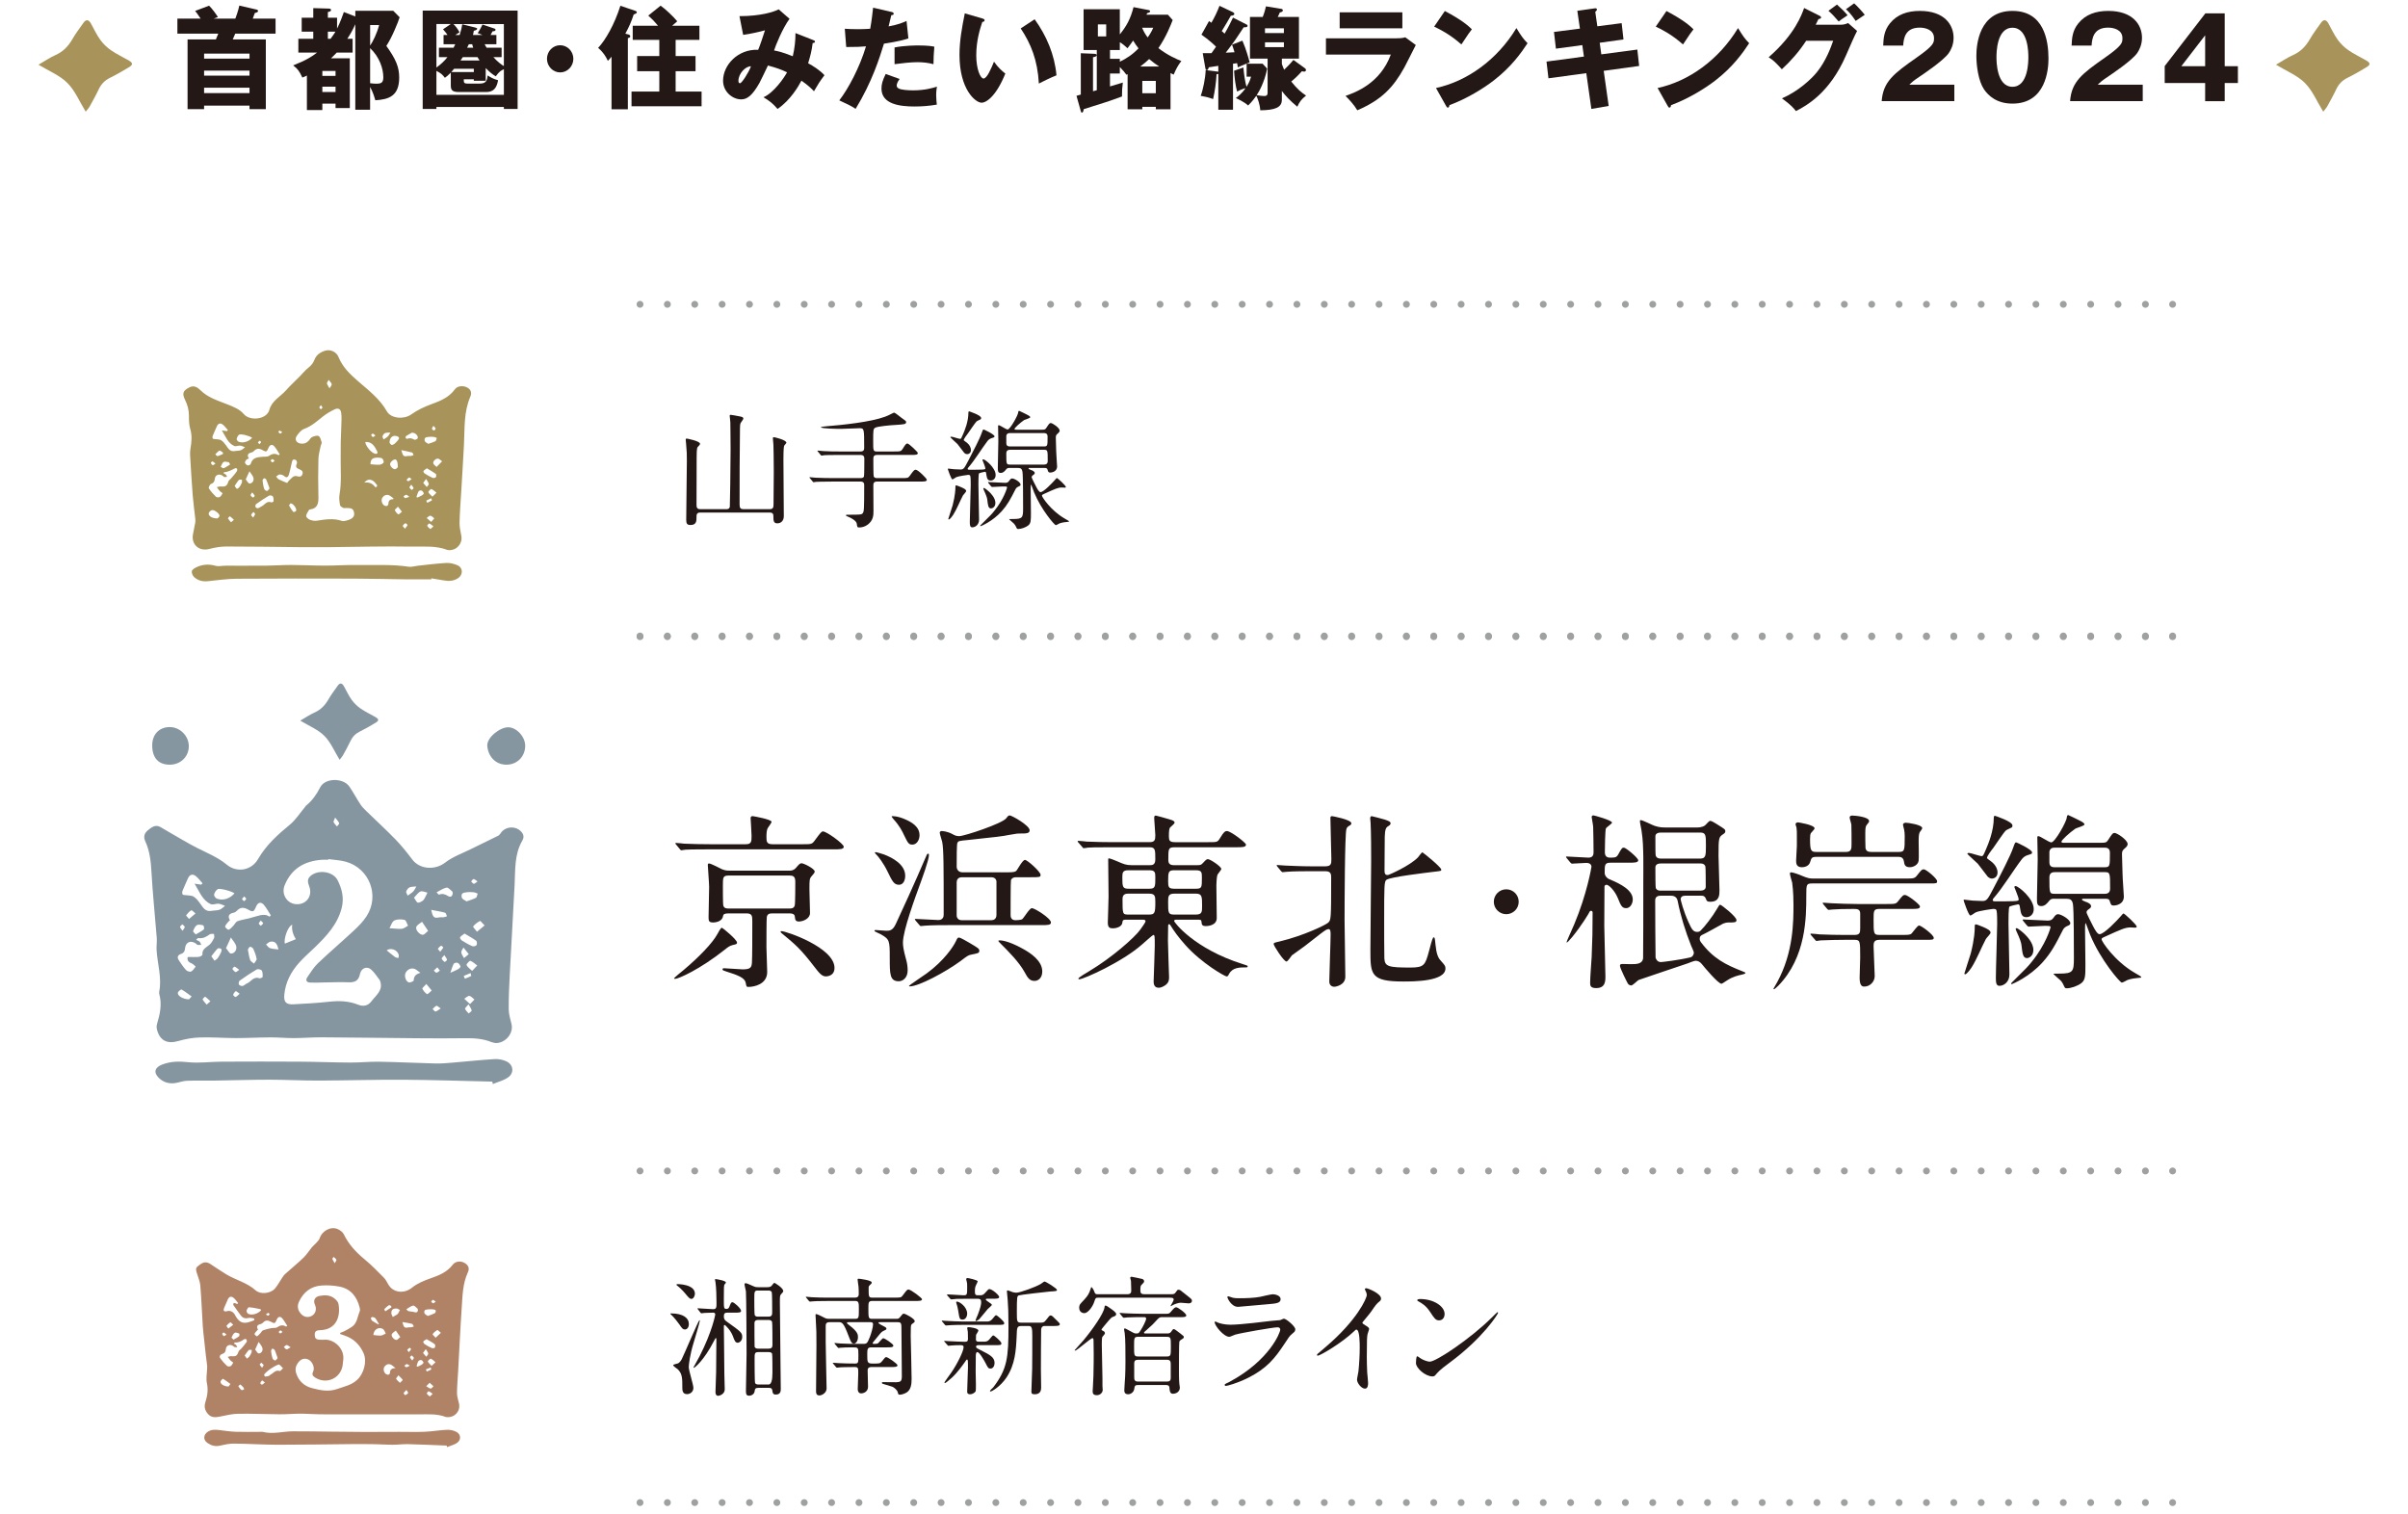 <?xml version="1.0" encoding="UTF-8"?>
<svg id="_レイヤー_1" data-name="レイヤー_1" xmlns="http://www.w3.org/2000/svg" version="1.1" viewBox="0 0 199.177 125.243">
  <!-- Generator: Adobe Illustrator 29.0.0, SVG Export Plug-In . SVG Version: 2.1.0 Build 186)  -->
  <defs>
    <style>
      .st0 {
        fill: #8696a0;
      }

      .st1 {
        stroke-dasharray: 0 2.264;
      }

      .st1, .st2 {
        fill: none;
        stroke: #9fa0a0;
        stroke-linecap: round;
        stroke-linejoin: round;
        stroke-width: .567px;
      }

      .st3 {
        fill: #231815;
      }

      .st4 {
        fill: #b08366;
      }

      .st5 {
        fill: #a8945b;
      }
    </style>
  </defs>
  <g id="_レイヤー_2">
    <g id="_レイヤー_1-2">
      <g>
        <g>
          <path class="st3" d="M19.467,1.539c.054-.139.232-.627.33-1.078l1.422.331c.054.01.125.037.125.12,0,.092-.106.12-.268.166-.027.073-.144.396-.17.461h1.887v1.244h-3.336c-.026.064-.134.322-.205.479h2.736v5.77h-1.351v-.295h-3.756v.295h-1.367V3.263h2.343c.143-.332.16-.378.196-.479h-3.38v-1.244h1.922c-.268-.405-.349-.507-.455-.636l1.153-.434c.241.222.607.737.732.94-.125.046-.232.083-.349.129h1.789l-0-0ZM16.882,4.848h3.756v-.415h-3.756v.415ZM20.638,5.843h-3.756v.415h3.756v-.415ZM20.638,7.253h-3.756v.451h3.756v-.451Z"/>
          <path class="st3" d="M29.391,2c-.26.562-.322.673-.662,1.207h.438v1.143h-1.314c-.196.212-.394.396-.474.471h1.556v4.119h-1.181v-.368h-1.091v.534h-1.278v-2.857c-.188.093-.224.111-.376.166-.259-.544-.384-.719-.76-1.004,1.1-.434,1.573-.747,1.977-1.061h-1.548v-1.143h1.234v-.59h-.957v-1.152h.957v-.792l1.252.036c.099,0,.215.01.215.12s-.125.139-.26.166v.47h.76v.895c.099-.193.269-.525.563-1.364l.948.369v-.471h3.139l.527.535c-.134.433-.652,1.705-1.1,2.368.796,1.106,1.063,1.761,1.063,2.617,0,1.521-.84,1.815-1.976,1.88-.062-.221-.188-.663-.43-1.105v1.89h-1.225s0-7.078 0-7.078ZM27.754,6.276v-.406h-1.091v.406h1.091ZM27.754,7.612v-.442h-1.091v.442h1.091ZM27.119,2.617v.59h.224c.25-.322.349-.498.402-.59,0,0-.626,0-.626,0ZM30.616,2.073v1.696c.215-.305.572-1.014.742-1.696h-.742ZM30.616,6.885c.215.036.43.036.527.036.367,0,.563-.064.563-.525,0-.728-.321-1.687-1.091-2.414v2.903Z"/>
          <path class="st3" d="M36.098,8.848v.166h-1.135V.875h7.851v8.139h-1.136v-.166h-5.58v0ZM37.52,3.944c.071-.139.099-.193.135-.286h-.966v-.765h.321c-.089-.156-.232-.313-.366-.47l.644-.434h-1.189v3.595c.402-.286.653-.535.912-.857h-.706v-.783h1.216l-0-0ZM41.678,5.723c-.26.13-.376.185-.671.59-.321-.193-.491-.341-.831-.682v1.051h-.984v-.12h-.831c0,.258,0,.351.304.351h1.037c.537,0,.591-.305.635-.673.26.166.475.295.858.396-.151.977-.724.977-1.072.977h-2.182c-.608,0-.653-.23-.653-.58v-1.023c-.232.239-.357.332-.491.424-.188-.249-.305-.368-.698-.571v1.981h5.58v-2.12l-0.0 0ZM37.565,5.686c-.143.175-.179.212-.241.276h1.868v-.276h-1.627ZM40.086,3.658c.036.065.045.093.161.286h1.243v.783h-.68c.375.415.68.627.867.737V1.99h-4.176c.125.11.349.369.51.683-.17.101-.215.129-.349.221h.357c.134-.442.17-.59.215-.885l1.072.268c.135.037.161.055.161.102,0,.092-.151.138-.277.166-.009.073-.044.258-.071.35h.787l-.394-.156c.107-.157.286-.461.394-.71l1.011.341c.035.01.071.046.071.093,0,.101-.107.119-.251.129-.026.046-.143.258-.16.304h.482v.765h-.975l0-0ZM39.666,5.004c-.099-.147-.125-.193-.17-.276h-1.217c-.044.064-.062.102-.188.276h1.574ZM38.781,3.658c-.054.12-.089.185-.143.286h.501c-.054-.147-.063-.221-.081-.286h-.277Z"/>
          <path class="st3" d="M47.425,4.866c0,.617-.491,1.124-1.091,1.124-.599,0-1.091-.507-1.091-1.124,0-.627.492-1.125,1.091-1.125.59,0,1.091.498,1.091,1.125Z"/>
          <path class="st3" d="M51.933,2.839c.08.018.196.046.196.165,0,.102-.071.12-.196.147v5.89h-1.351v-4.351c-.08.111-.232.277-.304.342-.152-.342-.402-.737-.805-1.069.626-.664,1.351-1.944,1.842-3.483l1.181.396c.099.037.179.064.179.139,0,.092-.134.138-.26.185-.179.562-.384,1.022-.688,1.585l.206.056 0.0 0ZM57.852,2.129v1.17h-1.967v1.337h1.646v1.253h-1.646v1.687h2.146v1.217h-5.795v-1.217h2.298v-1.687h-1.833v-1.253h1.833v-1.337h-2.199v-1.17h2.093c-.322-.388-.466-.535-.805-.839l1.019-.82c.411.286,1.028.876,1.377,1.29-.16.139-.25.212-.42.369h2.253l0-0Z"/>
          <path class="st3" d="M67.292,3.327c.099.036.116.064.116.11,0,.12-.125.12-.188.12-.08.663-.196,1.078-.375,1.677.411.222.947.554,1.35.986-.429.581-.474.654-.867,1.327-.224-.23-.447-.461-1.037-.875-.241.46-.912,1.621-1.977,2.341-.393-.461-.67-.673-1.162-.968.85-.369,1.708-1.604,1.949-2.064-.482-.23-.867-.369-1.582-.562-.107.221-.582,1.235-.698,1.438-.59,1.042-1.019,1.364-1.511,1.364-.706,0-1.502-.617-1.502-1.548,0-1.291,1.225-2.627,2.905-2.554.063-.156.17-.424.286-.773.206-.646.242-.72.277-.839-.456.129-1.198.295-1.806.378l-.305-1.549c1.771,0,2.861-.359,3.246-.562l.895.783c-.591.802-1.163,2.239-1.279,2.617.286.056.626.11,1.547.479.152-.646.224-1.272.224-1.917,0,0,1.493.59,1.493.59ZM61.078,6.7c0,.166.089.185.134.185.144,0,.716-.885.903-1.401-.438-.009-1.037.581-1.037,1.217Z"/>
          <path class="st3" d="M73.743.986c.08.018.179.055.179.147,0,.11-.125.119-.197.119-.035.147-.188.802-.224.931.823-.156,1.136-.295,1.484-.451l.152,1.447c-.277.092-.787.249-2.021.433-.358,1.161-.984,3.171-2.343,5.392-.376-.249-.707-.405-1.351-.7.751-.968,1.69-2.737,2.209-4.47-.546.046-.653.046-1.637.055l-.116-1.511c.269.018.581.036,1.037.036.402,0,.671-.009,1.064-.036.125-.691.188-1.291.241-1.742l1.521.351 0.0 0ZM74.413,6.534c-.224.295-.241.47-.241.544,0,.129.062.185.161.239.188.11.706.157,1.198.157.93,0,1.592-.185,1.967-.305-.026.175-.062.378-.062.719,0,.332.036.581.054.766-.626.11-1.233.156-1.851.156-1.172,0-2.728-.175-2.728-1.483,0-.359.081-.654.349-1.208,0,0,1.153.415,1.153.415ZM73.993,3.926c.822-.166,1.807-.166,1.977-.166.777,0,1.135.064,1.313.102-.053.682-.062.829-.071,1.447-.447-.12-.876-.166-1.341-.166-.527,0-1.252.083-1.878.166,0,0,0-1.383,0-1.383Z"/>
          <path class="st3" d="M81.261,1.529c.081.028.179.056.179.139,0,.12-.106.138-.188.147-.188.563-.501,1.53-.501,2.774,0,1.124.34,1.907.6,1.907.286,0,.626-.811.867-1.392.331.47.671.783.938.978-.715,1.787-1.528,2.414-1.967,2.414-.501,0-1.824-1.097-1.824-3.944,0-1.18.197-2.258.438-3.447,0,0,1.457.424,1.457.424ZM85.58,1.594c.983,1.364,1.654,2.932,1.806,4.636-.527.213-1.162.525-1.457.683-.107-1.954-.662-3.3-1.502-4.562,0,0,1.153-.756,1.153-.756Z"/>
          <path class="st3" d="M96.604,1.216l.394.443c-.151.387-.519,1.354-1.18,2.322.742.58,1.484.903,1.896,1.068-.295.388-.421.627-.635,1.125-.081-.037-.125-.064-.26-.129v2.995h-1.216v-.203h-1.118v.203h-1.216v-2.903c-.036.019-.062.027-.099.046-.17-.239-.223-.295-.545-.636v.535h-.813v1.068c.116-.037.894-.267,1.063-.322-.062.479-.071.682-.071,1.152-1.037.387-1.627.571-3.165,1.051-.019.11-.045.285-.152.285-.054,0-.08-.073-.09-.12l-.357-1.271c.116-.037.144-.046.357-.102v-3.419l1.118.046c.036,0,.196.009.196.11,0,.111-.125.139-.304.176v2.811l.313-.083v-3.327h-1.091V.765h2.995v2.083c.581-.719.885-1.3,1.136-2.258l1.278.249c.045.009.09.036.09.092,0,.092-.072.11-.242.156-.026.064-.035.093-.054.129h1.771l0-0ZM90.81,2.018v.995h.688v-.995h-.688ZM92.625,5.105c.555-.268,1.028-.571,1.547-1.105-.161-.194-.304-.415-.447-.646-.179.268-.295.415-.465.636-.26-.239-.402-.359-.635-.497v.645h-.813v.729h.813s0,.239 0.0.239ZM95.88,5.502c-.241-.157-.51-.351-.832-.617-.215.212-.402.368-.733.617h1.565ZM94.467,2.295c.179.414.322.617.465.802.26-.369.367-.59.456-.802,0,0-.921,0-.921,0ZM94.485,7.714h1.118v-1.023h-1.118v1.023Z"/>
          <path class="st3" d="M103.114,2.027c.044.027.08.064.08.102,0,.12-.125.129-.322.129-.116.166-.581.885-.688,1.032-.214.304-.527.719-.796,1.069.295-.019.438-.019.725-.037-.107-.378-.161-.498-.206-.627l.858-.332c.322.729.537,1.558.6,1.798-.045.019-.733.285-.975.414-.018-.138-.027-.193-.062-.35-.099.019-.241.037-.34.046v3.807h-1.216v-2.959c-.045.01-.081.01-.144.019-.036.691-.143,1.41-.286,2.056-.385-.139-.661-.203-1.028-.268.197-.507.394-1.483.411-2.129l.948.12c.035,0,.071.009.099.018v-.488c-.447.064-.501.074-.787.12-.019.064-.054.23-.161.23-.08,0-.116-.102-.125-.166l-.215-1.235c.116.01.581,0,.725,0,.125-.175.321-.451.375-.534-.161-.156-.581-.562-1.207-.995l.626-1.125c.116.083.144.102.197.139.259-.442.482-.903.67-1.4l1.109.524c.062.028.116.083.116.139,0,.139-.188.147-.286.156-.286.507-.331.581-.751,1.272.125.102.17.147.232.212.312-.525.527-.968.697-1.327l1.127.571-0.0 0ZM106.028,5.28c.045.13.09.277.188.489.474-.452.644-.664.769-.812l.921.664c.027.018.116.083.116.156,0,.147-.116.147-.161.147-.035,0-.071-.009-.179-.027-.268.304-.562.59-.876.848.492.617.822.894,1.225,1.161-.375.295-.545.517-.724.922-.617-.507-.975-.903-1.279-1.3v.729c0,.636-.572.856-1.788.866-.018-.452-.205-.968-.321-1.207-.17.239-.313.442-.68.811-.34-.313-.867-.544-1.02-.617.134-.093.482-.341.805-.82-.295.083-.527.193-.697.285-.135-.47-.224-1.234-.251-1.723l.77-.268c.054.645.151,1.217.259,1.595.251-.396.313-.627.376-.839h-.366v-1.069h1.323l.375.405c-.232,1.161-.68,1.917-.867,2.193.179.037.438.074.617.074.151,0,.286-.027.286-.276v-2.82h-1.458V1.4h1.056c.151-.378.215-.654.268-.875l1.288.212c.054.009.107.064.107.119,0,.111-.099.139-.251.176-.053.129-.071.175-.17.368h1.753v3.447h-1.413v.433h0ZM104.633,2.737h1.564v-.396h-1.564v.396ZM106.198,3.502h-1.564v.396h1.564v-.396Z"/>
          <path class="st3" d="M115.469,3.17c.277,0,.51-.009.77-.083l.867.637c-.152.295-.805,1.604-.948,1.861-.903,1.631-1.868,2.673-3.89,3.539-.25-.434-.697-.922-.975-1.189.823-.295,2.861-1.022,3.747-3.419h-5.365v-1.346h5.794l-0.0 0ZM115.996,1.022v1.318h-5.186v-1.318h5.186Z"/>
          <path class="st3" d="M119.51.912c1.503.793,1.968,1.254,2.235,1.512-.214.267-.276.368-.867,1.253-.956-.848-1.806-1.263-2.253-1.475,0,0,.885-1.29.885-1.29ZM118.778,7.28c2.548-.543,5.061-2.322,6.652-4.958.385.627.536.857.921,1.253-.519.793-1.341,1.954-2.781,3.069-.813.636-2.244,1.53-3.684,2.056,0,.102-.045.202-.125.202-.054,0-.09-.027-.144-.129,0,0-.84-1.493-.84-1.493Z"/>
          <path class="st3" d="M130.468.893l1.431-.202c.062-.01.188-.019.188.092,0,.083-.062.138-.134.193l.17,1.198,2.012-.258.151,1.346-1.967.276.134.958,2.978-.396.152,1.355-2.933.405.411,2.903-1.431.249-.42-2.959-3.13.424-.161-1.382,3.094-.415-.134-.949-2.182.295-.161-1.383,2.146-.276s-.215-1.475-.215-1.475Z"/>
          <path class="st3" d="M137.841.912c1.503.793,1.968,1.254,2.235,1.512-.214.267-.276.368-.867,1.253-.956-.848-1.806-1.263-2.253-1.475,0,0,.885-1.29.885-1.29ZM137.109,7.28c2.548-.543,5.061-2.322,6.652-4.958.385.627.536.857.921,1.253-.519.793-1.342,1.954-2.781,3.069-.813.636-2.244,1.53-3.684,2.056,0,.102-.045.202-.125.202-.054,0-.09-.027-.144-.129,0,0-.84-1.493-.84-1.493Z"/>
          <path class="st3" d="M152.231,2.046c.295,0,.456-.064.635-.139l.742.654c-.161.277-.706,1.539-.912,2.01-1.377,3.188-3.362,4.212-4.148,4.617-.152-.203-.402-.507-1.154-1.051,1.359-.59,2.441-1.604,2.906-2.185.725-.903,1.136-2.018,1.332-2.58h-2.235c-.572.875-1.251,1.659-2.012,2.359-.482-.525-.661-.719-1.091-.995,2.173-1.898,2.736-3.521,2.933-4.074l1.288.646c.036.019.116.064.116.138,0,.093-.125.12-.215.13-.143.285-.17.359-.232.47h2.048v-0ZM151.945.378c.366.322.652.608.876.885-.51.341-.563.378-.733.516-.349-.405-.527-.599-.849-.885l.706-.516ZM153.366.276c.286.258.671.682.876.949-.116.083-.644.434-.751.507-.062-.092-.411-.636-.805-.968l.68-.488v-0Z"/>
          <path class="st3" d="M161.652,8.368h-6.009c.116-1.613.993-2.276,2.889-3.604,1.439-1.014,1.439-1.226,1.439-1.613,0-.69-.716-.866-1.181-.866-1.207,0-1.332.885-1.368,1.484h-1.654c.027-.581.054-1.217.555-1.834.6-.747,1.467-1.032,2.477-1.032,2.048,0,2.79,1.161,2.79,2.221,0,.6-.232,1.023-.394,1.263-.456.654-2.262,1.843-2.352,1.908-.581.387-.671.479-.912.709h3.72v1.364Z"/>
          <path class="st3" d="M169.439,4.856c0,.885-.205,3.715-2.978,3.715-1.296,0-1.993-.646-2.36-1.189-.465-.7-.626-1.963-.626-2.765,0-.885.206-3.714,2.986-3.714,2.611,0,2.978,2.451,2.978,3.953v0ZM165.138,4.737c0,.304,0,2.442,1.323,2.442,1.314,0,1.314-2.13,1.314-2.442,0-.342,0-2.442-1.314-2.442-1.323,0-1.323,2.11-1.323,2.442Z"/>
          <path class="st3" d="M177.236,8.368h-6.009c.116-1.613.993-2.276,2.889-3.604,1.439-1.014,1.439-1.226,1.439-1.613,0-.69-.716-.866-1.181-.866-1.207,0-1.332.885-1.368,1.484h-1.654c.027-.581.054-1.217.555-1.834.6-.747,1.467-1.032,2.477-1.032,2.048,0,2.79,1.161,2.79,2.221,0,.6-.232,1.023-.394,1.263-.456.654-2.262,1.843-2.352,1.908-.581.387-.671.479-.912.709h3.72v1.364Z"/>
          <path class="st3" d="M182.415,1.105h1.601v4.369h1.091v1.392h-1.091v1.502h-1.618v-1.502h-3.345v-1.401s3.362-4.359,3.362-4.359ZM182.398,5.475v-2.554l-1.968,2.554h1.968Z"/>
        </g>
        <g>
          <path class="st3" d="M60.963,77.978c0,.109-.031.125-.374.203-.25.062-.421.202-.593.343-2.121,1.685-3.883,2.448-4.148,2.448-.031,0-.094,0-.094-.047,0-.031.702-.624.796-.686,1.278-1.076,2.37-2.215,2.775-2.948.078-.155.297-.545.374-.545.078,0,1.264.982,1.264,1.231ZM66.359,69.838c.718,0,.796,0,.998-.265.53-.718.593-.795.718-.795.296,0,1.715,1.028,1.715,1.263,0,.219-.312.219-.826.219h-10.308c-1.357,0-1.81.016-1.965.03-.047,0-.281.047-.328.047-.062,0-.078-.047-.141-.108l-.296-.359c-.047-.047-.062-.077-.062-.093,0-.031.016-.047.047-.047.109,0,.593.047.687.062.764.03,1.403.046,2.136.046h2.948c.483,0,.483-.233.483-.717,0-.234-.078-1.372-.078-1.435,0-.156.093-.172.171-.172.047,0,1.56.266,1.56.468,0,.109-.296.468-.327.546-.062.125-.094.374-.094.671,0,.405,0,.639.499.639,0,0,2.464,0,2.464 0ZM60.214,75.561c-.28,0-.39.078-.405.203-.047.405-.499.545-.826.545-.358,0-.374-.14-.374-.452,0-.358.047-2.104.047-2.495,0-.28-.109-1.668-.109-1.793,0-.062,0-.141.094-.141.171,0,.92.405,1.091.483.266.109.438.109.577.109h5.021c.297,0,.421-.141.499-.219.266-.312.343-.39.468-.39.188,0,1.092.452,1.092.687,0,.094-.094.202-.249.374-.188.219-.188.312-.188,1.107,0,.265.047,1.638.047,1.949,0,.468-.577.702-.92.702-.266,0-.312-.141-.328-.359-.016-.155-.047-.312-.468-.312h-1.435c-.265,0-.374.094-.421.28-.031.094-.031,2.152-.031,2.526,0,.297.062,1.716.062,2.043,0,1.014-1.076,1.232-1.544,1.232-.172,0-.172-.016-.233-.344-.078-.405-.624-.623-1.622-.936-.203-.062-.297-.094-.297-.171,0-.094.094-.094.125-.094.219,0,1.294.094,1.544.094.655,0,.733-.172.764-.546.031-.515.031-2.152.031-3.399,0-.453,0-.687-.483-.687h-1.528l-0-0ZM60.292,72.427c-.499,0-.499.141-.499.857,0,.234,0,1.513.031,1.622.078.25.281.25.468.25h4.975c.188,0,.391,0,.468-.25.047-.14.047-1.793.047-1.965,0-.468-.202-.515-.499-.515h-4.99ZM64.644,77.027c.374,0,4.382,1.356,4.382,3.041,0,.702-.671.702-.718.702-.343,0-.562-.297-.998-.858-1.092-1.419-1.56-1.809-2.542-2.62-.108-.093-.218-.155-.202-.233.016-.031.062-.031.078-.031Z"/>
          <path class="st3" d="M73.595,79.242c0-1.42,0-1.544-.764-1.966-.078-.046-.499-.218-.499-.265,0-.078.078-.078.094-.078.077,0,.732.062.873.062.28,0,.546,0,.811-.593.515-1.107,1.466-3.165,2.542-5.676.016-.031.047-.109.125-.109.047,0,.062.078.062.109,0,.421-.624,2.089-.671,2.229-.468,1.279-1.481,4.023-1.481,5.021,0,.266.031.562.266,1.419.062.203.124.53.124.873,0,.64-.421.905-.732.905-.749,0-.749-.593-.749-1.934l0-0ZM74.874,72.442c0,.405-.172.749-.515.749-.421,0-.562-.312-.936-1.076-.359-.749-.796-1.279-.905-1.388-.03-.031-.155-.156-.155-.188s.047-.047.062-.047c.077,0,.499.125.686.188.702.265,1.763.826,1.763,1.762l-0.0 0ZM76.059,69.09c0,.374-.218.779-.592.779-.312,0-.375-.14-.702-.811-.125-.265-.343-.733-.873-1.31-.016-.031-.141-.172-.141-.188,0-.047.047-.047.078-.047.358,0,.732.141.857.188.765.296,1.372.701,1.372,1.388ZM81.002,78.649c0,.187-.077.202-.623.312-.281.047-.344.094-.936.546-1.232.904-3.446,2.09-4.195,2.09-.031,0-.062-.016-.062-.047s1.248-.873,1.466-1.029c1.435-1.045,2.215-2.23,2.417-2.667.109-.233.141-.296.25-.296.141,0,.64.312.842.421.765.452.842.499.842.671v0ZM75.732,76.154c-.042-.062-.062-.099-.062-.109,0-.031.031-.031.047-.031.281,0,1.591.094,1.902.094.156,0,.437-.062.437-.437,0-4.008,0-5.411-.124-6.035-.016-.109-.203-.624-.203-.749,0-.108.094-.14.172-.14.047,0,.452.016.904.265.141.078.28.156.53.156.437,0,3.571-1.045,3.898-1.481.125-.172.188-.234.28-.234.172,0,1.653.827,1.653,1.232,0,.265-.296.265-.764.265-.219,0-.312,0-.982.125-.437.094-1.061.172-3.291.405-.842.078-.857.094-.936.234-.062.093-.062,1.31-.062,1.996,0,.078.047.452.499.452h3.665c.608,0,.701-.047.795-.156.094-.125.499-.873.687-.873.203,0,1.294.982,1.294,1.231,0,.203-.078.203-.826.203h-1.186c-.093,0-.327,0-.437.233-.031.078-.031,2.558-.031,2.854,0,.14,0,.468.405.468.094,0,.438-.016.546-.078.141-.094.608-.92.812-.92.233,0,1.575.842,1.575,1.185,0,.219-.281.219-.827.219h-7.625c-.375,0-1.436,0-1.981.047-.046,0-.28.031-.327.031s-.078-.031-.141-.109l-.296-.343-0.0 0ZM79.583,72.567c-.187,0-.452.062-.452.437v2.776c.062.343.358.343.452.343h2.402c.171,0,.437-.062.437-.452v-2.776c-.062-.327-.359-.327-.437-.327,0,0-2.402,0-2.402,0ZM86.211,80.364c0,.546-.343.78-.64.78-.39,0-.562-.234-.826-.733-.468-.842-1.31-1.684-1.98-2.354-.031-.031-.188-.188-.188-.219,0-.047.094-.047.125-.047s.624-.015,1.887.687c.655.358,1.622.998,1.622,1.887Z"/>
          <path class="st3" d="M93.114,76.076c-.249,0-.265.094-.28.265-.047.328-.499.452-.779.452-.25,0-.422-.046-.422-.468,0-.187.062-1.84.062-2.183,0-.468-.031-2.573-.031-3.01,0-.078,0-.125.062-.125.078,0,.421.125.702.25.499.218.717.312,1.153.312h1.528c.172,0,.452,0,.452-.468,0-.826,0-1.014-.498-1.014h-3.119c-1.373,0-1.825.016-1.965.031-.062.016-.281.047-.344.047-.047,0-.077-.047-.124-.109l-.312-.358c-.062-.062-.062-.078-.062-.094,0-.031.016-.047.062-.047.094,0,.577.047.687.062.764.031,1.403.047,2.137.047h3.041c.452,0,.498-.172.498-.577,0-.219-.093-1.201-.093-1.403,0-.172.031-.219.14-.219.047,0,.812.219,1.076.297.452.124.468.202.468.296s-.358.358-.39.421c-.047.109-.078.219-.078.687,0,.358.047.499.515.499h2.776c.654,0,.732,0,.904-.281.374-.639.499-.639.608-.639.312,0,1.574.967,1.574,1.122,0,.219-.312.219-.842.219h-5.021c-.562,0-.562.094-.562,1.045,0,.202.047.437.452.437h1.903c.28,0,.358,0,.53-.203.218-.233.28-.296.39-.296.187,0,1.107.608,1.107.811,0,.094-.312.421-.328.515-.047.141-.078.671-.078.827,0,.421.031,2.323.031,2.713,0,.671-.842.671-.904.671-.327,0-.343-.141-.358-.358-.016-.172-.062-.172-.452-.172h-1.622c-.078,0-.188,0-.188.109,0,.124,1.685,2.308,5.646,3.556.39.124.437.14.437.187,0,.062-.031.094-.109.094-.561,0-1.138,0-1.435.546-.078.156-.109.203-.202.203-.141,0-2.074-1.092-3.415-2.604-.64-.718-.921-1.139-1.217-1.606-.047-.062-.062-.109-.125-.109-.078,0-.078.094-.078.156,0,.202-.016,1.045-.016,1.216,0,.452.094,2.823.094,3.01,0,.25-.031.437-.28.64-.109.078-.344.234-.577.234-.374,0-.421-.312-.421-.515,0-.094.094-2.495.094-2.947,0-.812,0-.905-.125-.905-.047,0-.812.687-.92.78-1.653,1.466-4.851,2.885-5.193,2.885-.031,0-.078,0-.078-.062,0-.078.702-.499.92-.624,1.825-1.091,3.712-2.744,4.195-3.415.156-.218.437-.608.437-.686,0-.141-.125-.141-.265-.141h-1.373ZM95.064,73.518c.498,0,.498-.172.498-.951,0-.405-.03-.577-.498-.577h-1.731c-.468,0-.499.188-.499.577,0,.795.016.951.515.951h1.716ZM93.348,73.924c-.203,0-.499.016-.499.437,0,1.264,0,1.295.499,1.295h1.685c.483,0,.529-.125.529-1.029,0-.483-.015-.702-.514-.702,0,0-1.7,0-1.7,0ZM97.137,71.99c-.483,0-.515.125-.515.904,0,.468.031.624.499.624h1.794c.499,0,.499-.109.499-.904,0-.437,0-.624-.499-.624h-1.778ZM98.915,75.655c.515,0,.515-.234.515-.702,0-.795,0-1.029-.53-1.029h-1.763c-.515,0-.515.25-.515.687,0,.92,0,1.045.515,1.045h1.778Z"/>
          <path class="st3" d="M109.64,71.663c.483,0,.483-.25.483-.608,0-.483-.078-2.854-.078-3.384,0-.094.016-.156.141-.156.031,0,1.591.281,1.591.593,0,.078-.047.125-.094.156-.188.108-.266.155-.312.312-.14.327-.155,6.487-.155,7.548,0,.655.062,3.93.062,4.678,0,.687-.78.827-.921.827-.108,0-.405-.062-.405-.437,0-.53.109-3.275.109-3.884,0-.265-.016-.452-.172-.452-.062,0-.187.047-.249.094-.219.141-.405.281-1.716,1.311-.14.108-.873.623-1.061.764-.062.062-.343.515-.452.515-.218,0-1.061-1.294-1.061-1.45,0-.094.047-.109.53-.219,1.95-.468,3.774-1.356,3.977-1.544.234-.218.25-.233.25-3.711,0-.266,0-.546-.468-.546h-1.248c-.374,0-1.419,0-1.965.047-.047,0-.28.031-.327.031s-.094-.047-.141-.094l-.296-.358c-.042-.052-.063-.089-.062-.109,0-.031.031-.031.047-.031.094,0,.577.047.686.047.453.016,1.264.062,2.137.062h1.17l-0.0 0ZM117.282,70.93c.062-.062.296-.421.374-.421.031,0,1.56,1.217,1.56,1.435,0,.109-.062.109-.608.172-.765.094-3.54.421-3.914.655-.203.124-.203.468-.203,3.478,0,.437,0,2.807.016,3.024.031.687.358.765,2.152.765,1.139,0,1.231-.203,1.544-1.372.265-1.014.312-1.123.39-1.123s.094.062.141.577c.078.764.202,1.076.405,1.31.39.437.421.483.421.687,0,1.076-2.651,1.076-3.493,1.076-2.714,0-2.714-.593-2.714-2.636,0-1.17.062-6.3.062-7.345,0-.546,0-2.355-.047-3.166,0-.062-.031-.28-.031-.327,0-.125.031-.203.125-.203.062,0,.967.25,1.076.281.343.124.483.171.483.312,0,.109-.062.156-.265.28-.219.156-.219.655-.219,1.264,0,.374-.016,2.012-.016,2.339,0,.234.031.452.343.374.094-.031,1.7-.717,2.418-1.435Z"/>
          <path class="st3" d="M123.561,74.595c0-.562.453-1.029,1.029-1.029.562,0,1.029.452,1.029,1.029,0,.593-.483,1.029-1.029,1.029-.562,0-1.029-.452-1.029-1.029Z"/>
          <path class="st3" d="M133.214,71.366c-.483,0-.483.172-.483.843,0,.218.171.437.405.53.982.405,1.918.92,1.918,1.668,0,.328-.203.718-.546.718s-.437-.203-.687-.827c-.265-.639-.748-1.106-.936-1.106-.078,0-.171.047-.171.155,0,.468-.016,2.729-.016,3.244,0,.593.093,3.509.093,4.164,0,.405,0,.982-.764.982-.483,0-.499-.219-.499-.438,0-.515.094-1.543.125-2.136.062-1.388.078-2.293.078-3.696,0-.062-.062-.125-.125-.125-.078,0-.125.062-.156.141-.047.094-.593,1.029-1.403,2.027-.219.25-.468.562-.468.421,0-.062.53-1.216.624-1.45,1.061-2.511,1.435-4.756,1.435-4.787,0-.109-.078-.312-.421-.312-.172,0-1.061.062-1.186.062-.047,0-.094-.047-.141-.094l-.296-.358c-.042-.052-.062-.089-.062-.109,0-.031.031-.031.047-.031.265,0,1.528.094,1.809.094.421,0,.421-.312.421-.468,0-.671-.016-1.388-.031-2.074,0-.124-.124-.764-.124-.811,0-.109.062-.141.155-.141.062,0,1.528.405,1.528.593,0,.094-.437.374-.499.468-.077.125-.093,1.763-.093,1.996,0,.437.327.437.452.437.39,0,.515-.016.654-.265.281-.515.328-.562.468-.562.172,0,1.186.857,1.186,1.045,0,.202-.343.202-.826.202h-1.466v0ZM139.373,74.096c-.202,0-.358.094-.358.296,0,.047.219.951.64,1.872.265.576.374.826.732.826.156,0,.234-.062.266-.094.327-.312.998-1.17,1.356-1.793.188-.312.203-.359.28-.359.094,0,1.342.982,1.342,1.264,0,.202-.141.202-.655.202-.156,0-.296.031-.452.094-.234.125-1.388.78-1.669.904-.108.047-.265.109-.265.359,0,.109.047.202.094.265,1.029,1.372,2.059,1.871,3.446,2.417.078.031.249.094.249.141,0,.062-.202.109-.265.125-.297.062-.796.171-1.279.499-.078.047-.39.265-.437.265-.28,0-1.388-1.325-1.638-1.637-.14-.172-.312-.266-.514-.266-.109,0-.577.188-.655.219-.64.218-3.992,1.341-4.055,1.372-.094.047-.483.452-.608.452s-.249-.094-.28-.156c-.031-.047-.655-1.263-.655-1.481,0-.14.141-.14.234-.14.062,0,.561.016.654.016.515,0,.951-.016,1.029-.469.016-.062.016-4.709.016-6.284,0-1.107.047-3.104-.125-4.133,0-.14-.155-.795-.155-.936,0-.031,0-.094.062-.094.171,0,.951.406,1.138.468.406.141.718.141.92.141h2.573c.141,0,.421,0,.671-.156.078-.046.343-.39.437-.39.125,0,.219.047.998.546.203.141.266.172.266.312,0,.124-.094.187-.141.218-.405.266-.421.281-.421,1.824,0,.406.078,2.387.078,2.839,0,.374,0,.951-.749.951-.28,0-.296-.047-.405-.312-.078-.155-.203-.187-.312-.187h-1.388v0ZM137.377,74.096c-.124,0-.468,0-.468.39,0,.452.016,4.647.031,4.726.031.124.141.374.437.374.094,0,1.45-.156,2.448-.39.141-.031.281-.188.281-.406,0-.062-.188-.483-.219-.545-.483-1.217-.873-2.464-1.123-3.728-.077-.374-.374-.421-.545-.421,0,0-.843,0-.843-0ZM137.393,68.871c-.468,0-.468.25-.468.344,0,.92,0,1.497.031,1.575.094.233.312.233.437.233h3.229c.468,0,.483-.233.483-1.061,0-.873,0-1.092-.483-1.092,0,0-3.229,0-3.229-0ZM140.637,73.675c.452,0,.452-.266.452-.328,0-.265,0-1.621-.031-1.684-.094-.234-.312-.234-.421-.234h-3.26c-.452,0-.452.266-.452.344,0,.202,0,1.605.031,1.684.094.219.297.219.421.219h3.26Z"/>
          <path class="st3" d="M149.89,73.082c-.483,0-.483.094-.483,1.014,0,1.762,0,5.068-2.323,7.454-.141.141-.312.28-.344.28s-.047-.016-.047-.047c0-.015.266-.468.312-.545,1.341-2.464,1.341-4.99,1.341-6.41,0-1.122-.094-1.668-.109-1.824-.031-.109-.187-.624-.187-.748,0-.062.047-.094.108-.094.141,0,.64.171.874.28.53.219.654.234.998.234h7.501c.748,0,.826,0,1.029-.25.358-.452.405-.515.562-.515.202,0,1.106.765,1.106.982,0,.188-.062.188-.593.188h-9.746ZM150.233,70.883c-.374,0-.405.094-.499.405-.108.406-.546.453-.686.453-.468,0-.483-.328-.483-.546,0-.188.062-1.045.062-1.217v-.936c0-.156,0-.405-.031-.593-.016-.047-.078-.218-.078-.265,0-.062.062-.156.202-.156.031,0,1.373.203,1.373.499,0,.078-.281.343-.312.405-.047.094-.062.234-.062.483,0,.967.078,1.061.53,1.061h2.433c.468,0,.468-.265.468-.701,0-.172,0-1.436-.015-1.544,0-.094-.141-.499-.141-.593,0-.172.171-.172.218-.172.234,0,1.389.109,1.389.452,0,.078-.016.109-.188.312-.094.108-.125.249-.125.686,0,.125,0,1.123.016,1.232.047.265.219.327.483.327h2.262c.499,0,.499-.125.499-1.31,0-.234-.016-.344-.047-.53-.016-.078-.094-.358-.094-.405,0-.141.141-.172.249-.172.125,0,1.342.156,1.342.452,0,.062-.172.281-.203.327-.062.109-.094.297-.094.749,0,.265.031,1.388,0,1.606-.047.358-.437.546-.732.546-.405,0-.452-.234-.483-.468-.062-.344-.25-.391-.483-.391h-6.769v0ZM150.825,74.812c-.042-.051-.062-.088-.062-.108,0-.031.016-.031.047-.031.109,0,.593.047.702.047.701.031,1.403.062,2.136.062h2.402c.701,0,.779,0,.967-.25.358-.452.405-.499.562-.499.202,0,1.231.779,1.231.951,0,.203-.249.203-.655.203h-2.682c-.499,0-.499.155-.499.873,0,1.154,0,1.278.468,1.278h1.949c.437,0,.608,0,.733-.124.093-.094.483-.655.607-.655.188,0,1.217.779,1.217,1.014,0,.172-.078.172-.702.172h-3.805c-.437,0-.468.249-.468.529,0,.391.094,2.105.094,2.465,0,.468-.391.873-.858.873-.171,0-.39-.047-.39-.733,0-.265.047-1.435.047-1.668,0-1.373,0-1.466-.483-1.466h-.826c-.359,0-1.419.016-1.965.046-.062,0-.281.047-.328.047-.062,0-.094-.047-.14-.108l-.312-.359c-.047-.047-.062-.078-.062-.108,0-.016.031-.031.062-.031.109,0,.593.046.687.062.717.031,1.403.047,2.136.047h.749c.452,0,.483-.187.483-.546v-1.216c0-.39-.265-.39-.577-.39-.686,0-1.388.016-1.699.047-.047,0-.281.031-.328.031s-.078-.031-.14-.094c0,0-.297-.359-.297-.359Z"/>
          <path class="st3" d="M165.008,74.563c.515,0,1.153,0,1.544-.016.421-.016.421-.062.421-.156,0-.171-.358-.982-.358-1.014s.046-.078.108-.078c.219,0,1.497,1.014,1.497,1.903,0,.437-.296.67-.607.67-.406,0-.453-.312-.53-.779-.031-.234-.047-.281-.172-.281-.062,0-.655.141-.702.188-.078.078-.078,1.092-.078,1.356,0,.671.078,3.649.078,4.258,0,.624-.468.936-.826.936-.266,0-.296-.266-.296-.655,0-.701.108-3.836.108-4.476,0-.218,0-.92-.047-1.076-.031-.124-.077-.155-.28-.155-.062,0-1.17.155-1.435.28-.078.031-.374.266-.452.266-.156,0-.562-1.232-.562-1.264,0-.047.031-.047.078-.047.062,0,.577.062.686.078.078,0,.64.031.78.031.374,0,.437-.109.967-1.123.562-1.076,1.372-2.635,1.591-3.29.14-.39.155-.437.249-.437.047,0,1.311.593,1.311.826,0,.125-.031.125-.375.234-.202.062-.358.187-.468.327-.67.873-1.591,2.386-2.323,3.212-.062.062-.109.172-.078.219.016.047.109.062.172.063ZM164.649,77.152c0,.109-.343.437-.39.53-.343.639-.779,1.73-1.185,2.354-.031.047-.375.562-.53.562-.016,0-.062-.016-.062-.062s.468-1.435.53-1.669c.312-1.216.327-1.949.327-2.074,0-.28,0-.327.094-.327s.483.172.608.219c.39.171.607.296.607.468ZM164.633,71.211c.483.343.593.732.593.967,0,.374-.28.499-.468.499-.094,0-.202-.031-.343-.156-.125-.141-.687-.92-.826-1.076-.141-.141-.858-.779-.858-.811,0-.062.062-.078.125-.078.156,0,.889.265,1.061.265.109,0,.141-.062.358-.576.188-.438.64-1.513.64-2.589,0-.062,0-.172.094-.172.016,0,1.45.468,1.45.796,0,.046,0,.14-.062.171-.062.047-.421.188-.483.25-.188.171-.873,1.216-1.045,1.45-.125.155-.546.701-.515.842.016.031.234.188.28.219ZM167.363,76.201c-.042-.052-.062-.089-.062-.109,0-.031.031-.031.047-.031.296,0,1.716.094,2.043.094.249,0,.358-.094.452-.219.156-.218.234-.312.39-.312.25,0,1.014.437,1.014.748,0,.094-.078.156-.155.188-.219.083-.365.192-.438.327-.654,1.295-1.014,1.949-1.699,2.714-1.107,1.231-2.511,1.809-2.558,1.809-.016,0-.047,0-.047-.031,0-.047.016-.062.094-.14,1.17-1.154,1.294-1.279,1.591-1.653,1.2-1.466,1.575-2.838,1.575-2.869,0-.125-.062-.125-.515-.125-.188,0-1.154.062-1.295.062-.047,0-.078-.031-.141-.094,0,0-.296-.358-.296-.358ZM168.189,78.587c0,.53-.39.671-.53.671-.343,0-.374-.406-.452-1.061-.016-.203-.124-.53-.421-1.17-.016-.062-.062-.141-.062-.172,0-.047.047-.077.078-.077.094,0,.499.327.671.498.155.156.717.702.717,1.311ZM169.951,74.345c-.203,0-.312,0-.452.172-.172.219-.359.437-.655.437-.358,0-.358-.233-.358-.655,0-.452.062-2.697.062-3.196,0-.266-.031-1.544-.031-1.824,0-.062,0-.109.094-.109.155,0,.873.515,1.06.515.312,0,1.264-1.731,1.279-2.043.016-.109.031-.219.125-.219.03,0,.779.375.904.437.218.109.437.219.437.344,0,.108-.64.28-.749.343-.515.358-1.153.951-1.153,1.076,0,.094.031.094.296.094h2.994c.327,0,.437-.016.562-.219.343-.53.39-.593.546-.593.202,0,1.076.577,1.076.92,0,.109-.078.219-.188.312-.218.187-.28.249-.28.515,0,.233.047,1.403.047,1.668,0,.297.108,1.716.108,1.841,0,.701-.748.748-.826.748-.219,0-.249-.062-.343-.374-.047-.188-.25-.188-.359-.188h-1.793c-.078,0-.141,0-.141.062s.031.078.297.188c.124.031.452.172.452.358,0,.125-.031.141-.281.327-.031.031-.093.094-.093.188,0,.109.468.998.561,1.186.125.233.328.623.515.623.375,0,1.435-1.122,1.778-1.512.031-.047.171-.203.202-.203.078,0,1.092.92,1.092,1.092,0,.062-.047.078-.094.078-.062.016-.343-.016-.405-.016-.452,0-.779.155-2.121.764-.28.125-.28.141-.28.234,0,.155,1.061,1.777,2.714,2.744.499.297.561.312.561.374,0,.047-.046.047-.249.062-.219.016-.577.062-.889.172-.062.031-.39.218-.468.218-.141,0-1.763-1.871-2.62-3.961-.062-.14-.343-.967-.374-.967-.047,0-.047.452-.047.53,0,.156.031,2.604.031,2.886,0,.951,0,1.294-.344,1.559-.312.234-.842.422-1.216.422-.094,0-.125-.031-.172-.109-.125-.266-.155-.344-.312-.53-.094-.094-.593-.515-.593-.53,0-.047.047-.047.452-.047,1.17,0,1.232-.156,1.232-1.294,0-.718,0-3.992-.078-4.445-.062-.374-.234-.452-.546-.452,0,0-.967,0-.967-0ZM169.983,70.119c-.203,0-.405.031-.468.327v.889c0,.406.296.406.483.406h4.055c.468,0,.468-.062.468-1.201,0-.421-.312-.421-.468-.421h-4.07ZM169.983,72.146c-.172,0-.468.016-.468.437,0,1.325,0,1.356.468,1.356h4.116c.141,0,.438-.031.438-.421,0-1.31,0-1.372-.452-1.372,0,0-4.102,0-4.102-0Z"/>
        </g>
        <g>
          <path class="st3" d="M55.502,108.649c1.01,0,1.478.383,1.478.883,0,.308-.181.446-.318.446-.191,0-.267-.117-.458-.404-.031-.053-.468-.638-.712-.84-.032-.021-.054-.054-.043-.074,0-.011.032-.011.054-.011ZM56.097,112.775c.128-.074.234-.223.298-.351.224-.447,1.383-3.212,1.457-3.212.032,0,.032.042.032.053,0,.128-.457,1.617-.521,1.84-.287.926-.393,1.776-.393,1.979,0,.287.383,1.468.383,1.723,0,.373-.319.521-.521.521-.394,0-.394-.341-.394-.553,0-.756,0-1.128-.372-1.5-.064-.053-.404-.276-.383-.351.021-.064.361-.117.414-.149h-0ZM56.055,106.225c.011,0,1.425,0,1.425.797,0,.171-.117.426-.287.426-.148,0-.233-.106-.542-.479-.202-.245-.511-.532-.649-.628-.031-.021-.053-.053-.053-.074.011-.031.074-.042.106-.042h-0ZM60.181,108.585c-.212,0-.308.054-.308.309,0,.234.085.319.233.426,1.159.829,1.287.914,1.287,1.276,0,.329-.244.479-.372.479-.202,0-.266-.181-.404-.554-.181-.479-.617-.914-.681-.914s-.063.074-.063.159c0,.117.011.713.011.851,0,.606.021,2.394.031,3.042,0,.181.032,1.074.032,1.276,0,.394-.437.532-.553.532-.043,0-.213-.011-.213-.319,0-.234.053-1.394.053-1.659.011-.563.021-2.127.021-2.648,0-.106,0-.148-.043-.148-.031,0-.042.021-.159.244-.84,1.627-1.596,2.212-1.659,2.212-.021,0-.032-.01-.032-.031,0-.011.011-.021.021-.043.16-.287.426-.776.479-.872,1.063-2.084,1.298-3.445,1.298-3.456,0-.16-.117-.16-.181-.16-.213,0-.468.011-.681.021-.032,0-.266.032-.287.032-.032,0-.054-.032-.085-.074l-.191-.245c-.032-.042-.043-.053-.043-.063,0-.021.021-.032.043-.032.17,0,1.042.074,1.244.074.287,0,.287-.148.287-.542,0-.457-.021-1.266-.085-1.691-.011-.031-.043-.181-.043-.213,0-.042.054-.042.074-.042.054,0,.83.128.83.276,0,.043-.011.054-.096.149-.074.085-.074.201-.074,1.233,0,.733,0,.809.223.809.106,0,.191-.064.224-.16.139-.351.159-.394.266-.394.139,0,.713.521.713.713,0,.148-.181.148-.521.148,0,0-.596,0-.596,0ZM63.457,106.479c.096,0,.255,0,.361-.106.032-.032.181-.255.234-.255.031,0,.733.414.733.681,0,.063-.011.085-.181.266-.096.106-.096.17-.096.724,0,.67.053,4.371.053,5.2,0,.266.021,1.606.021,1.903,0,.149,0,.469-.404.469-.244,0-.266-.117-.298-.352-.031-.202-.191-.202-.287-.202h-.861c-.276,0-.287.106-.309.267-.031.255-.255.383-.468.383-.17,0-.255-.085-.255-.352,0-.446.053-2.616.053-3.105,0-.659-.021-4.786-.053-5.18-.011-.085-.117-.488-.117-.584,0-.064.043-.086.106-.086.057,0,.273.085.648.256.16.074.245.074.394.074,0,0,.724,0,.724 0ZM62.702,106.756c-.309,0-.309.074-.309.724,0,.106,0,1.223.031,1.297.054.139.202.139.277.139h.861c.309,0,.309-.17.309-.415,0-.17,0-1.499-.032-1.595-.054-.149-.202-.149-.287-.149h-.851l0-0ZM63.575,111.563c.212,0,.318-.075.318-.298,0-.266,0-1.798-.031-1.915-.054-.159-.224-.159-.309-.159h-.83c-.096,0-.318,0-.318.266,0,.234,0,1.894.011,1.946.053.16.223.16.308.16,0,0,.852,0,.852 0ZM62.734,111.851c-.318,0-.318.106-.318.606,0,.181,0,1.851.042,1.946.054.127.213.127.287.127h.83c.212,0,.318-.326.318-.979,0-.138,0-1.499-.031-1.574-.064-.127-.224-.127-.287-.127,0,0-.841,0-.841,0Z"/>
          <path class="st3" d="M70.297,109.372c-.148,0-.244,0-.244.054,0,.053.085.116.181.191.733.553.733.798.733.999,0,.309-.17.532-.329.532-.213,0-.267-.17-.437-.606-.446-1.17-.542-1.17-.883-1.17h-.681c-.319,0-.34.149-.34.352v1.318c0,.543.074,3.553.074,3.818,0,.34-.361.574-.596.574-.276,0-.276-.234-.276-.361,0-.596.032-3.233.032-3.776,0-1.084,0-1.212-.054-2.116,0-.063-.021-.318-.021-.372,0-.043,0-.106.043-.106.106,0,.479.191.681.298.17.096.287.096.457.096h2.085c.318,0,.318-.085.318-.818,0-.479,0-.66-.297-.66h-2.17c-.937,0-1.244.021-1.351.032-.032,0-.191.021-.224.021s-.053-.021-.096-.064l-.202-.244c-.042-.043-.042-.054-.042-.074,0-.011.01-.021.031-.021.074,0,.404.042.468.042.521.032.968.032,1.468.032h2.096c.309,0,.309-.213.309-.298,0-.191,0-.446-.021-.627-.011-.096-.074-.5-.074-.574,0-.064.063-.064.105-.064.011,0,1.064.117,1.064.309,0,.074-.032.106-.139.202s-.117.128-.117.276c0,.702,0,.776.309.776h1.851c.479,0,.531,0,.659-.181.33-.437.361-.489.479-.489.202,0,1.117.702,1.117.798,0,.148-.213.148-.574.148h-3.531c-.33,0-.33.128-.33.628,0,.766,0,.851.319.851h1.989c.159,0,.212-.021.308-.138.202-.256.224-.288.309-.288.149,0,.904.415.904.606,0,.096-.032.117-.191.224-.106.063-.128.159-.128.351,0,.096-.011.543-.011.639.011.563.075,3.062.075,3.573,0,.446-.054.872-.383,1.106-.171.116-.437.202-.596.202-.106,0-.117-.011-.171-.213-.042-.181-.34-.415-.446-.447-.063-.011-.787-.233-.798-.244-.063-.021-.063-.074-.063-.085,0-.043.053-.054.096-.054.17,0,.946.021,1.096.011.34-.021.457-.053.457-.5,0-.596-.032-3.254-.032-3.797,0-.574,0-.67-.329-.67h-1.415c-.074,0-.159,0-.159.054,0,.063.329.233.425.276.213.106.234.148.234.202,0,.085-.032.096-.266.202-.149.074-.202.138-.713.776-.138.17-.159.191-.159.233,0,.021.021.054.096.054.287,0,.329-.032.383-.085.063-.054.319-.383.394-.383.138,0,.84.479.84.605,0,.149-.213.149-.574.149h-1.266c-.319,0-.319.191-.319.596,0,.67,0,.755.521.744.479,0,.532,0,.681-.17.255-.319.276-.362.372-.362.139,0,.926.554.926.671,0,.148-.213.148-.574.148h-1.553c-.117,0-.341,0-.341.276,0,.213.032,1.17.032,1.361,0,.394-.352.543-.574.543-.043,0-.277-.011-.277-.362,0-.138.043-1.095.043-1.297,0-.426,0-.521-.298-.521-.733,0-1.063.021-1.148.021-.043,0-.298.032-.319.032-.032,0-.053-.021-.096-.075l-.202-.244c-.042-.043-.042-.054-.042-.064,0-.021.011-.021.031-.021.075,0,.404.031.479.031.415.021.904.032,1.319.032.287,0,.287-.063.287-.724,0-.616-.011-.616-.511-.616-.351,0-.809.011-.968.031-.032,0-.138.021-.159.021-.032,0-.054-.031-.096-.074l-.202-.244c-.021-.032-.043-.054-.043-.064,0-.021.011-.031.032-.031.074,0,.404.042.468.042.521.032.968.032,1.457.032h.404c.33,0,.351-.054.563-.563.106-.267.266-.809.266-1.054,0-.181-.127-.181-.287-.181h-1.627l-0.0 0Z"/>
          <path class="st3" d="M81.659,109.319c.245,0,.352-.117.489-.287.106-.139.191-.234.245-.234.085,0,.67.511.67.639,0,.159-.064.159-.628.159h-2.733c-.5,0-.627.011-1.01.021-.064,0-.373.031-.437.031-.032,0-.063-.021-.085-.042l-.234-.276c-.031-.043-.042-.043-.042-.064,0-.011.032-.021.042-.021.032,0,.245.021.287.021.415.021,1.043.054,1.415.054h2.021l0.0 0ZM81.426,110.989c.244,0,.351-.106.489-.287.105-.128.191-.234.244-.234.085,0,.67.511.67.648,0,.16-.053.16-.627.16h-1.276c-.032,0-.191,0-.191.116,0,.106.031.117.383.298.787.394,1.148.596,1.148,1.063,0,.234-.128.458-.33.458-.191,0-.213-.054-.436-.489-.128-.245-.489-.872-.659-.872-.117,0-.117.17-.128.287,0,.127-.011,1.116-.011,1.318,0,.181.021.937.021,1.085,0,.309,0,.489-.032.563-.021.054-.213.234-.446.234-.245,0-.245-.149-.245-.234,0-.309.064-1.68.064-1.957,0-.616,0-.681-.086-.681-.031,0-.085.075-.127.149-.171.244-.628.904-1.117,1.351-.096.085-.511.446-.563.446-.032,0-.053-.021-.053-.053s.489-.702.585-.84c.521-.767.999-1.766.999-2.074,0-.128-.042-.17-.276-.17-.298,0-.531.011-.766.031-.032,0-.17.021-.202.021-.043,0-.063-.021-.085-.053l-.245-.276c-.031-.032-.031-.043-.031-.054,0-.021.021-.021.042-.021.011,0,.267.021.319.021.489.021,1.042.054,1.361.054.224,0,.245-.106.245-.245,0-.181-.011-.394-.011-.574-.011-.054-.054-.276-.054-.319,0-.063.085-.074.117-.074.074,0,.809.074.809.287,0,.063-.181.309-.191.361,0,.043-.011.33-.011.372,0,.106.053.182.202.182h.5-0ZM80.245,107.436c-.702,0-1,.011-1.128.011-.063.011-.361.043-.425.043-.043,0-.075-.032-.096-.054l-.234-.266c-.011-.021-.032-.054-.032-.063,0-.021.021-.032.043-.032.202,0,1.116.074,1.298.074.329,0,.329-.021.329-.713,0-.17,0-.297-.042-.436,0-.021-.043-.159-.043-.181,0-.032.021-.096.128-.096.031,0,.829.159.829.276,0,.021-.117.266-.138.309-.054.106-.096.233-.096.489,0,.244.011.351.233.351h.245c.138,0,.255-.063.361-.191.255-.287.287-.319.361-.319.234,0,.809.511.809.649,0,.148-.213.148-.563.148h-.458c-.031,0-.085.011-.085.064,0,.105.5.34.5.436,0,.074-.298.298-.34.351-.117.128-.596.734-.713.852-.085.063-.224.148-.255.148-.032,0-.043-.042-.043-.063,0-.043.159-.394.191-.468.224-.585.276-.862.276-1.021,0-.191-.031-.298-.318-.298h-.596l0-0ZM79.15,107.671c.224,0,.851.436.851,1.01,0,.202-.127.479-.372.479-.255,0-.266-.063-.372-.744-.054-.298-.063-.34-.159-.638,0-.021-.021-.075,0-.085.021-.021.042-.021.053-.021v-0ZM84.467,109.691c-.351,0-.351.17-.372.776-.053,1.276-.138,2.414-.84,3.478-.5.755-1.224,1.159-1.298,1.159-.032,0-.074,0-.074-.031,0-.064.224-.256.266-.298,1.17-1.521,1.266-2.479,1.266-5.021,0-1.255-.021-1.553-.063-2.201-.011-.117-.064-.67-.064-.713,0-.042,0-.096.054-.096.063,0,.34.117.404.139.085.021.191.053.309.053.318,0,1.573-.457,2.031-.723.053-.032.266-.202.308-.202.117,0,1.032.574,1.032.691,0,.096-.043.106-.596.138-.245.021-2.436.267-2.563.319-.138.063-.159.106-.159,1.372,0,.798,0,.883.372.883h1.585c.181,0,.298,0,.446-.202.267-.351.298-.394.394-.394.106,0,.149.053.574.479.171.17.181.181.181.244,0,.149-.201.149-.627.149h-.67c-.074,0-.224.053-.245.298-.011.074-.021,3.073-.021,3.297,0,.244.021,1.298.021,1.51,0,.234-.074.543-.531.543-.256,0-.276-.085-.276-.245,0-.106.031-.968.063-1.851.011-.394.011-2.201.011-2.754,0-.585-.032-.798-.276-.798h-.639l0-0Z"/>
          <path class="st3" d="M91.178,110.596c-.043.063-.043.531-.043.648,0,.437.054,2.382.054,2.775v.617c0,.043.021.287.021.341,0,.212-.202.436-.479.436-.309,0-.352-.148-.352-.329,0-.086.011-.192.021-.362.032-.553.063-1.191.063-2.031,0-.266.011-1.105-.011-1.755,0-.148-.01-.244-.096-.244-.127,0-1.286,1.031-1.414,1.031-.011,0-.054,0-.054-.032,0-.01.628-.69.724-.808.766-.915,1.67-2.213,1.744-2.723.011-.117.021-.16.085-.16.074,0,.245.117.33.181.266.182.553.384.553.521,0,.128-.074.16-.276.234-.106.042-.128.042-.606.616-.053.064-.329.394-.329.426,0,.053.011.063.17.139.096.042.117.138.106.202-.011.053-.181.233-.213.276h0ZM96.867,107.064c.202,0,.288-.021.373-.148.138-.202.159-.224.233-.224.054,0,.117.011.16.042.191.139.468.373.648.511.287.224.309.256.309.361,0,.149-.117.213-.276.213-.086,0-.554-.053-.66-.053-.159,0-.479.106-.616.181-.085.042-.16.085-.191.106-.011,0-.021-.021-.021-.032.128-.213.255-.436.255-.521,0-.149-.181-.149-.298-.149h-5.945c-.191,0-.223,0-.34.372-.106.33-.489.904-.809.904-.191,0-.425-.117-.425-.457,0-.213.085-.298.191-.415.34-.361.542-.574.67-.894.031-.063.127-.394.138-.394.043,0,.182.17.256.394.063.181.117.202.276.202h2.446c.329,0,.329-.191.329-.33,0-.181-.011-.616-.021-.766,0-.042-.064-.213-.064-.255,0-.063.054-.096.117-.096.053,0,.724.148.819.17.085.011.212.063.212.202,0,.085-.021.106-.212.298-.075.074-.096.128-.096.468,0,.234.085.309.361.309h2.18l-0-0ZM96.156,108.958c-.191,0-.245,0-.415.181-.33.361-.436.479-.925.903-.117.096-.191.16-.191.202,0,.064.085.064.116.064h1.787c.139,0,.255-.011.34-.139.128-.191.149-.224.245-.224.043,0,.351.234.531.373.256.201.277.223.277.276,0,.096-.075.148-.149.181-.128.074-.191.127-.224.213-.031.085-.031,2.095-.031,2.35,0,.128,0,.872.031,1.128.011.042.043.266.043.319,0,.308-.255.51-.585.51-.255,0-.266-.329-.276-.5-.011-.223-.213-.223-.287-.223h-2.308c-.256,0-.277.074-.319.34-.043.267-.298.426-.5.426-.319,0-.319-.245-.319-.319,0-.085,0-.117.021-.415.032-.403.074-.979.074-1.978,0-.766,0-1.936-.063-2.351-.011-.053-.054-.276-.054-.33,0-.031.032-.053.064-.053.053,0,.106.032.596.298.202.117.266.117.361.117.191,0,.202-.032.351-.256.182-.266.458-.851.458-.946,0-.148-.096-.148-.181-.148h-.171c-.202,0-.755,0-1.181.021-.042,0-.298.032-.318.032-.032,0-.054-.021-.096-.063l-.202-.245c-.043-.053-.043-.063-.043-.074,0-.021.021-.021.032-.021.074,0,.394.032.468.032.309.011.861.042,1.468.042h1.787c.308,0,.351,0,.51-.202.213-.255.309-.34.404-.34.16,0,.841.511.841.67,0,.149-.202.149-.564.149h-1.403l-0.0 0ZM94.145,110.585c-.34,0-.34.085-.34.787,0,.755,0,.84.34.84h2.361c.341,0,.341-.085.341-.819,0-.723,0-.808-.341-.808,0,0-2.361,0-2.361 0ZM94.103,112.488c-.202,0-.287.096-.287.287v1.106c0,.213,0,.404.298.404h2.436c.202,0,.287-.096.287-.287v-1.096c0-.213,0-.415-.287-.415,0,0-2.446,0-2.446-0Z"/>
          <path class="st3" d="M101.704,114.308c3.318-1.787,4.19-4.084,4.19-4.308,0-.128-.074-.202-.223-.202-.362,0-3.031.468-3.499.606-.075.021-.415.181-.489.181-.458,0-1.213-.915-1.213-1.213,0-.031.032-.053.063-.053.032,0,.16.074.191.085.202.085.606.181,1.054.181.872,0,2.988-.276,3.382-.319.021,0,.723-.063.733-.063.054-.021.256-.117.309-.117.181,0,.937.628.937.872,0,.16-.043.202-.288.404-.181.149-.287.309-.574.755-.84,1.276-1.499,2.074-2.999,2.84-.946.479-1.786.691-1.882.691-.086,0-.096-.063-.096-.085s.01-.054.021-.063c.021-.021.319-.16.383-.191l0.0 0ZM101.971,107.351c.17.043.414.043.563.043.5,0,1.202-.021,1.701-.117.16-.032.894-.213,1.043-.213.181,0,.648.096.648.404,0,.329-.372.361-.989.415-.17.021-2.457.223-2.531.223-.563,0-.883-.723-.883-.798,0-.053.021-.074.064-.074.063,0,.318.106.383.117Z"/>
          <path class="st3" d="M112.789,109.542c.414.256.457.298.457.394,0,.064-.117.362-.128.426-.042.191-.063.415-.063,1.883,0,.287.011.861.032,1.276.011.127.074.744.074.883,0,.105,0,.468-.256.468-.297,0-.659-.458-.659-.745,0-.106.106-.574.117-.681.063-.574.106-1.393.106-1.957,0-.383,0-1.499-.276-1.499-.054,0-.096.042-.181.128-1.043.999-2.829,2.031-3.021,2.031-.032,0-.054-.021-.054-.064,0-.031.011-.053.032-.074.276-.244.574-.489.744-.638,2.511-2.148,3.34-3.957,3.34-4.255,0-.105-.032-.201-.085-.298-.011-.021-.074-.148-.074-.17,0-.042.053-.085.106-.085.159,0,1.233.447,1.233.851,0,.106-.054.182-.096.213-.287.234-.33.298-.724.872-.181.256-.521.639-.723.894,0,.063.031.106.096.148l-0.0 0Z"/>
          <path class="st3" d="M119.906,112.723c-.276.202-.819.606-1.042.872-.202.244-.224.266-.383.266-.574,0-1.361-.681-1.361-1.106,0-.074.011-.563.106-.563.042,0,.276.181.318.202.139.085.489.245.724.245.521,0,3.339-1.883,5.104-3.627.171-.17.469-.468.489-.468.021,0,.054.031.054.053,0,.096-1.244,2.085-4.01,4.127v0ZM119.033,109.224c-.287,0-.394-.17-.744-.702-.362-.542-.671-.702-.968-.872-.043-.021-.096-.053-.096-.096s.085-.096.233-.096c1.138,0,2.031.606,2.031,1.233,0,.319-.181.532-.457.532Z"/>
        </g>
        <g>
          <path class="st0" d="M40.998,86.285c-.071-.016-.214-.028-.341-.079-.713-.29-1.455-.333-2.214-.322-1.292.019-2.585.014-3.877.003-2.645-.022-5.289-.061-7.934-.077-.778-.005-1.557.063-2.335.066-.639.002-1.278-.063-1.917-.061-.96.004-1.919.059-2.879.058-.987-.001-1.976-.083-2.961-.052-.601.019-1.213.128-1.792.296-.918.266-1.54-.035-1.767-.963-.035-.141-.034-.309.008-.448.244-.805.418-1.612.192-2.454-.018-.066-.026-.141-.013-.207.236-1.175-.151-2.311-.216-3.466-.019-.331.04-.667.014-.997-.143-1.817-.336-3.631-.437-5.45-.05-.886-.141-1.737-.515-2.55-.154-.335-.089-.648.216-.897.311-.254.617-.504,1.047-.267.253.14.497.297.749.44.758.432,1.502.891,2.28,1.285.842.426,1.712.773,2.459,1.389.829.685,2.034.477,2.575-.459.671-1.161,1.62-2.02,2.636-2.854.474-.389.816-.938,1.217-1.415.045-.053.076-.122.128-.164.513-.414.864-.927,1.171-1.52.406-.785,1.906-.785,2.408-.051.329.481.601 1.0.922,1.487.136.206.321.384.499.558.805.785,1.635,1.545,2.417,2.352.491.507.933,1.065,1.359,1.629.635.842,1.901.899,2.722.263.632-.49,1.429-.768,2.157-1.131.743-.37,1.494-.724,2.236-1.095.092-.046.164-.15.225-.241.306-.46,1.013-.585,1.486-.256.325.226.495.538.285.896-.677,1.156-.575,2.437-.643,3.692-.134,2.454-.273,4.909-.398,7.364-.05.971-.096,1.944-.088,2.915.003.408.141.817.234,1.222.172.742-.477,1.563-1.313,1.564l0-0ZM27.163,71.067l-.008.055c-.181,0-.363-.012-.543.002-1.437.109-2.516.734-3.072,2.121-.274.683.151,1.446.868,1.542.874.117,1.478-.626,1.174-1.456-.11-.3-.204-.583.075-.844.623-.582,1.889-.425,2.269.328.355.702.542,1.451.345,2.259-.334,1.365-1.242,2.334-2.205,3.271-.448.436-.928.845-1.341,1.312-.658.743-1.108,1.599-1.207,2.607-.061.628.136.849.767.814.971-.054,1.943-.102,2.909-.21.833-.093,1.64-.072,2.423.241.451.18.832.087,1.115-.29.369-.493.977-.896.71-1.663-.009-.026-.015-.056-.031-.077-.23-.292-.428-.622-.702-.866-.366-.325-.829-.126-.932.357-.116.542-.391.711-.953.688-.652-.026-1.305.004-1.958.012-.403.005-.807.028-1.209.012-.301-.012-.41-.193-.233-.45.275-.399.534-.827.881-1.157.974-.926,2-1.798,2.982-2.715.383-.357.761-.744,1.042-1.181,1.093-1.701.221-3.958-1.729-4.497-.463-.128-.957-.146-1.437-.214h-0ZM16.221,77.737c.142.079.24.108.299.173.061.067.085.168.125.254-.1.002-.202.015-.3 0-.047-.007-.084-.069-.129-.101-.421-.307-.858-.141-.906.368-.024.256-.101.405-.353.488-.236.078-.332.263-.182.492.188.287.378.576.607.829.089.099.322.177.425.128.155-.073.255-.265.378-.407-.106-.088-.199-.21-.321-.257-.273-.104-.405-.259-.337-.539.329,0,.632.017.93-.009.105-.009.291-.13.286-.185-.044-.461.324-.592.589-.823.161-.141.275-.348.371-.544.046-.093.001-.23-.003-.346-.118.008-.267-.028-.347.03-.288.208-.574.377-.95.309-.034-.006-.081.06-.182.14l0-0ZM16.638,73.182c.039-.037.077-.074.116-.111-.184-.2-.347-.427-.556-.595-.274-.22-.516-.128-.657.199-.147.34-.308.674-.444,1.018-.035.089-.035.223.011.301.03.052.169.042.259.056.217.036.468.014.644.119.211.126.379.344.528.55.245.34.438.729.968.629.216-.041.449-.022.653-.093.167-.058.303-.209.452-.319-.176-.063-.348-.161-.529-.178-.213-.02-.47.115-.643.037-.698-.314-.924-1.014-1.345-1.693.26.038.402.058.544.079h0ZM19.022,76.141c-.054.039-.094.057-.118.088-.104.136-.248.265-.284.418-.016.067.231.286.292.263.151-.058.27-.21.392-.335.118-.121.2-.317.34-.37.304-.116.636-.156.954-.238.314-.081.621-.186.936-.258.145-.033.305-.034.453-.014.107.014.206.086.308.132.036-.035.072-.069.107-.104-.18-.279-.34-.573-.544-.833-.254-.322-.523-.266-.681.113-.183.439-.248.47-.67.232-.332-.187-.623-.199-.901.094-.073.077-.177.153-.278.172-.403.077-.511.285-.305.64h0ZM21.488,80.935c.055-.024.228-.059.231-.106.013-.182.017-.393-.067-.541-.049-.086-.315-.149-.409-.094-.488.284-.958.6-1.418.927-.069.049-.106.246-.064.322.043.077.213.136.31.116.126-.025.226-.156.352-.204.343-.133.53-.621,1.065-.42ZM19.391,73.904c-.177-.169-1.227-.458-1.39-.347-.139.095-.256.279-.293.444-.021.094.113.292.219.333.507.195,1.071.02,1.464-.429ZM32.216,76.782c.416.025.725.078,1.026.049.176-.017.339-.166.509-.256-.094-.168-.164-.453-.288-.48-.274-.059-.615-.064-.854.056-.188.095-.264.411-.391.63h0ZM34.775,80.475c-.12-.088-.236-.182-.361-.264-.292-.19-.651-.089-.848.233-.149.244-.028.732.248.823.112.037.403-.098.405-.162.011-.365.191-.523.556-.631h0ZM38.423,77.227c-.162.127-.295.197-.37.307-.027.039.064.21.14.259.279.176.566.344.868.475.094.041.3-.004.352-.08.057-.083.044-.314-.024-.364-.295-.216-.621-.39-.966-.597l0-0ZM38.597,74.563c.29-.106.546-.172.77-.296.086-.047.097-.227.143-.347-.106-.037-.209-.095-.318-.107-.175-.02-.354-.027-.529-.01-.15.015-.33.032-.431.122-.068.061-.072.283-.013.373.078.119.246.178.377.265l0.0 0ZM18.695,78.433c.156.18.288.452.411.449.325-.009.489-.327.434-.592-.055-.265-.288-.493-.442-.737-.125.272-.249.544-.403.88ZM35.411,77.002c-.198-.294-.351-.522-.504-.75-.164.14-.407.251-.474.428-.094.248.312.689.563.646.122-.021.223-.167.416-.324h-0ZM34.245,74.257c.145.203.207.38.311.411.107.031.264-.068.382-.138.078-.046.137-.137.184-.219.086-.151.156-.311.233-.468-.194-.039-.423-.159-.574-.095-.2.084-.339.312-.536.51ZM24.17,76.497c-.353.106-.723,1.18-.606,1.562.302-.122.608-.246.906-.367-.256-.42-.356-.818-.3-1.195ZM20.502,78.555c.067.324.098.603.191.86.044.12.208.197.317.294.077-.13.233-.272.215-.387-.043-.281-.151-.558-.268-.821-.039-.089-.19-.19-.276-.179-.076.01-.134.167-.18.232ZM37.448,73.888c-.014-.049-.012-.122-.047-.15-.151-.12-.338-.342-.464-.314-.29.064-.553.253-.827.391.071.068.171.208.207.193.275-.113.496-.039.736.11.213.132.368.039.394-.23ZM15.635,82.669c.04-.045.128-.143.215-.24-.276-.197-.543-.409-.836-.576-.042-.024-.282.159-.303.27-.046.246.424.54.924.546ZM35.669,75.266c.134.64.237.713.688.618.105-.022.22.011.328-.003.099-.013.193-.056.29-.086-.054-.102-.09-.274-.166-.294-.359-.098-.73-.155-1.139-.235v-0ZM40.084,76.554c-.19-.187-.349-.39-.383-.37-.211.118-.42.266-.564.454-.031.041.205.286.318.437.183-.151.366-.303.629-.52ZM16.191,77.299c.257-.153.484-.261.671-.417.048-.04-.002-.321-.051-.334-.17-.047-.4-.092-.53-.013-.15.093-.241.31-.309.491-.019.051.129.166.218.273h-0ZM17.48,79.107c.117.162.191.265.265.367.09-.071.201-.126.265-.215.112-.157.207-.329.285-.506.034-.077.042-.236.003-.259-.08-.047-.248-.076-.295-.028-.185.188-.338.408-.523.641l-0.0 0ZM39.053,80.316c.184-.195.303-.32.422-.446-.187-.137-.361-.311-.571-.389-.06-.022-.343.281-.315.347.071.169.26.288.464.488ZM23.037,78.542c-.099-.375-.203-.714-.661-.646-.133.02-.248.152-.372.233.109.106.201.261.331.305.213.073.451.073.701.107l0.0 0ZM35.265,81.399c-.164.186-.353.338-.33.384.088.177.224.356.389.455.05.03.253-.192.386-.299-.125-.152-.25-.304-.445-.54h0ZM33.722,74.092c.204-.153.354-.235.463-.354.106-.115.17-.268.252-.405-.187.02-.391.002-.556.072-.124.053-.231.208-.283.342-.029.076.068.201.124.345l-0-0ZM31.985,78.616c.239.194.457.381.688.55.075.055.187.06.282.088.01-.09.048-.187.026-.268-.123-.434-.676-.607-.995-.371ZM37.253,80.469c.306-.139.485-.205.648-.301.084-.049.208-.175.191-.222-.043-.118-.136-.253-.245-.301-.082-.037-.279.016-.32.088-.108.189-.159.411-.274.736ZM38.879,83.06c.159-.163.261-.269.363-.374-.139-.107-.27-.282-.42-.3-.128-.015-.279.149-.419.234.139.129.278.257.476.44ZM15.637,76.016c.209-.177.371-.313.532-.449-.118-.095-.293-.293-.344-.265-.172.093-.306.262-.433.419-.012.015.123.15.245.295h0ZM38.772,78.928c-.18-.226-.308-.385-.436-.545-.065.135-.193.277-.18.404.016.162.145.314.226.47.11-.092.219-.185.391-.329ZM38.753,83.079c-.151.191-.307.318-.285.375.057.144.193.257.298.383.088-.083.256-.178.247-.247-.02-.146-.134-.28-.26-.51ZM17.402,82.829c-.176-.164-.295-.288-.433-.383-.014-.01-.228.198-.212.228.088.157.221.29.338.431.078-.069.155-.139.307-.275l-0-0ZM36.453,83.423c-.176-.117-.292-.244-.352-.222-.122.045-.213.171-.317.264.079.075.17.221.236.211.124-.02.234-.129.433-.253ZM27.722,67.629c-.076.212-.157.322-.129.379.065.133.182.241.279.359.065-.091.201-.203.181-.268-.041-.135-.165-.246-.331-.47ZM38.36,80.73c.031.077.062.153.093.23.175-.07.354-.132.518-.22.022-.012-.029-.158-.046-.242-.188.077-.377.155-.565.232ZM19.785,80.227c-.172-.127-.266-.225-.381-.264-.038-.013-.197.171-.183.192.065.103.157.208.265.258.046.021.154-.091.3-.185ZM36.753,79.008c-.111.141-.237.241-.219.289.041.11.142.206.241.278.019.013.21-.13.201-.178-.021-.114-.116-.214-.223-.388ZM19.822,82.205c-.153-.107-.294-.237-.319-.217-.097.074-.181.189-.217.305-.012.039.154.194.201.179.105-.034.187-.141.335-.266ZM36.173,80.02c-.125.115-.207.191-.289.267.072.064.151.184.215.177.099-.011.189-.11.283-.171-.059-.077-.117-.153-.209-.273l-0-0ZM36.412,78.731c.111-.147.199-.238.248-.347.011-.024-.152-.168-.171-.157-.104.066-.2.156-.271.257-.014.019.095.124.193.247ZM15.1,76.995c.093-.155.191-.245.178-.316-.014-.081-.127-.145-.196-.216-.067.071-.184.139-.188.213-.004.079.099.163.206.319ZM39.498,72.913c-.159-.101-.248-.201-.327-.194-.072.006-.134.128-.201.199.074.068.143.178.225.19.069.01.155-.095.302-.196ZM21.574,76.148c-.079.112-.171.185-.166.25.006.067.106.126.164.188.068-.068.166-.126.191-.207.013-.043-.099-.126-.19-.231ZM20.202,74.155c-.079.094-.176.159-.175.223.001.058.11.113.172.17.058-.063.141-.118.163-.192.012-.038-.083-.109-.16-.201Z"/>
          <path class="st0" d="M40.72,89.474c-2.46-.055-4.92-.141-7.38-.155-2.324-.014-4.648.062-6.972.069-1.377.004-2.754-.073-4.131-.072-1.53.001-3.06.053-4.591.076-.735.011-1.47-.016-2.204.013-.315.013-.624.14-.94.188-.545.083-1.032-.075-1.407-.471-.423-.447-.253-.84.315-1.058.712-.273,1.397-.279,2.151-.197.904.098,1.832-.039,2.749-.043,2.156-.011,4.312-.013,6.468 0,1.405.009,2.81.067,4.215.074.792.004,1.585-.084,2.377-.07,1.557.028,3.113.107,4.669.146.457.011.917-.03,1.374-.068,1.163-.096,2.324-.224,3.488-.295.329-.02.699.049.996.191.575.274.651.955.13,1.323-.367.259-.838.371-1.262.548-.015-.066-.031-.132-.046-.198l-0.0 0Z"/>
        </g>
        <g>
          <path class="st4" d="M37.004,117.232c-.033-.004-.096-.001-.151-.022-.703-.27-1.437-.209-2.165-.21-1.63-.002-3.26-.001-4.889-.001-1.118,0-2.236.006-3.354-.003-.529-.004-1.058-.053-1.587-.053-.579.001-1.158.055-1.737.051-1.139-.006-2.278-.062-3.416-.044-.501.008-1.004.128-1.499.231-.374.078-.722.104-.998-.205-.255-.285-.346-.603-.218-.995.164-.503.242-1.011.124-1.56-.083-.385.006-.807.018-1.212.002-.079.011-.158.002-.236-.038-.324-.084-.647-.121-.971-.048-.415-.091-.831-.135-1.247-.037-.347-.082-.694-.104-1.042-.07-1.125-.114-2.252-.205-3.376-.027-.331-.172-.654-.271-.979-.064-.213-.166-.435.055-.606.242-.188.493-.413.835-.295.173.06.325.185.483.286.35.223.691.46,1.046.674.792.476,1.722.689,2.433,1.329.39.35,1.214.264,1.575-.134.217-.24.367-.54.55-.81.094-.138.177-.292.298-.402.502-.455,1.033-.88,1.521-1.349.267-.257.465-.584.704-.872.108-.129.247-.232.358-.359.108-.122.243-.246.288-.392.181-.588.905-1.007,1.483-.754.196.086.417.241.506.423.407.84,1.01,1.494,1.726,2.081.563.461,1.069.992,1.584,1.508.152.152.258.355.363.546.396.724,1.325.811,1.959.298.443-.359,1.012-.597,1.56-.786.701-.242,1.358-.513,1.822-1.122.207-.272.619-.343.951-.164.337.182.463.447.3.8-.428.926-.44,1.922-.507,2.903-.12,1.753-.198,3.509-.295,5.264-.034.608-.093,1.216-.096,1.825-.001.283.102.567.166.849.138.604-.315,1.155-.961,1.132l0.0 0ZM28.141,110.355c-.004-.032-.007-.063-.011-.095.116-.044.237-.077.346-.135.213-.113.426-.228.626-.362.451-.303.46-.841.652-1.281.039-.09.02-.22-.006-.323-.225-.892-.731-1.545-1.666-1.727-.494-.096-1.016-.128-1.517-.088-.854.068-1.462.543-1.827,1.321-.136.291-.142.574.033.857.234.38.599.519.966.355.337-.15.497-.547.314-.945-.177-.386.026-.669.388-.734.43-.077.868-.08,1.229.217.139.114.296.279.327.442.198,1.05-.183,2.156-1.54,2.18-.259.005-.429.082-.421.376.009.306.102.402.422.412.13.004.261.012.39.001.71-.059,1.619.65,1.552,1.59-.012.169-.03.338-.054.506-.154,1.1-1.346,1.636-2.284,1.029-.193-.125-.278-.248-.158-.492.155-.314-.055-.814-.369-.981-.328-.174-.659-.068-.903.283-.178.255-.226.528-.134.826.205.659.665,1.074,1.311,1.243.69.18,1.381.326,2.112.064.571-.205,1.158-.312,1.632-.757.541-.508.826-1.505.524-2.194-.312-.713-.829-1.214-1.576-1.464-.12-.04-.24-.084-.359-.126l-0.0 0ZM19.346,111.149c.075.043.136.062.171.103.048.056.076.129.113.195-.08-.006-.161-.004-.239-.02-.034-.007-.059-.052-.091-.075-.272-.191-.591-.072-.622.256-.02.207-.078.325-.286.391-.163.052-.291.192-.166.369.159.223.346.429.544.618.059.056.222.072.293.031.101-.058.176-.18.225-.292.01-.023-.152-.11-.219-.182-.085-.091-.155-.197-.231-.297.094-.021.191-.068.282-.06.401.039.487-.021.626-.405.032-.09.151-.145.219-.226.152-.179.305-.357.439-.549.032-.046.01-.16-.028-.212-.024-.032-.145-.035-.189-.003-.23.162-.466.29-.761.26-.015-.002-.035.042-.08.097l0-0ZM19.615,107.875c.028-.026.055-.051.083-.077-.113-.137-.213-.289-.343-.408-.223-.205-.417-.141-.528.14-.091.229-.203.45-.295.679-.027.067-.048.169-.016.218.029.045.147.072.205.051.334-.123.601.074.713.294.265.517.59.787,1.183.587.135-.046.273-.084.403-.141.018-.008.004-.152-.007-.154-.148-.024-.309-.073-.447-.038-.268.068-.477.015-.639-.199-.214-.283-.418-.572-.621-.863-.023-.033-.025-.105-.004-.136.02-.028.088-.041.129-.032.064.014.124.052.185.079l-0.0 0ZM21.342,109.987c-.041.036-.049.041-.055.049-.085.103-.19.197-.239.314-.014.034.176.21.205.194.113-.061.202-.169.294-.265.072-.075.121-.197.206-.229.22-.082.453-.133.684-.181.164-.034.371.01.494-.074.248-.171.468-.218.725-.056.008.005.032-.018.105-.061-.131-.201-.247-.415-.398-.6-.176-.216-.364-.174-.473.084-.142.335-.17.349-.502.168-.231-.126-.432-.127-.623.071-.053.056-.126.111-.199.127-.277.058-.387.19-.224.459l-0-0ZM23.412,113.186c-.154-.139-.289-.332-.359-.311-.228.069-.436.21-.643.337-.128.079-.245.178-.36.277-.077.067-.156.14-.205.227-.016.029.056.155.092.157.101.005.206-.025.305-.055.044-.013.073-.07.117-.091.253-.121.425-.443.788-.309.041.015.136-.116.265-.233ZM21.6,108.381c-.021-.028-.04-.08-.067-.085-.312-.061-.624-.133-.939-.156-.063-.005-.175.176-.198.285-.016.076.061.219.134.256.304.154.817.001,1.07-.301h-0ZM30.883,110.437c.225.019.428.062.625.044.138-.012.268-.108.402-.167-.08-.131-.129-.321-.247-.384-.371-.198-.753.074-.781.506ZM32.717,113.166c-.143-.11-.222-.177-.307-.235-.221-.15-.455-.097-.615.135-.12.173-.049.492.143.608.153.093.312.045.318-.122.011-.269.151-.361.461-.386ZM35.283,110.78c-.114.078-.218.121-.272.199-.022.031.047.167.107.206.189.124.388.239.596.329.072.031.234.008.257-.038.038-.078.036-.246-.017-.286-.202-.152-.431-.269-.671-.411ZM35.391,108.86c.214-.082.403-.138.575-.23.054-.029.095-.161.075-.226-.015-.048-.135-.08-.211-.089-.125-.015-.254-.016-.38-.004-.108.01-.238.017-.313.08-.05.042-.057.202-.017.268.053.087.173.133.271.202h0ZM21.104,111.64c.112.129.207.324.296.321.234-.007.351-.236.311-.426-.04-.19-.207-.354-.318-.529-.089.196-.178.392-.289.634h-0ZM18.908,114.692c.03-.04.091-.123.152-.205-.2-.148-.396-.303-.609-.43-.021-.012-.203.145-.212.234-.021.202.306.41.669.402ZM33.107,110.601c-.144-.208-.255-.37-.366-.531-.117.102-.291.184-.337.311-.065.179.23.495.408.46.088-.017.158-.124.295-.24ZM34.571,108.373c-.012-.04-.012-.105-.044-.131-.115-.093-.261-.262-.359-.24-.198.045-.373.196-.557.303.056.052.104.134.168.151.161.043.335.038.494.086.17.051.271.034.298-.168l0-0ZM32.841,108.242c-.104.005-.133.007-.163.009-.228.015-.309.175-.31.364-0.0.11.078.22.121.329.118-.067.238-.131.353-.203.04-.025.075-.067.1-.108.051-.087.094-.179.14-.269-.1-.05-.199-.1-.241-.121ZM22.963,112.344c-.087-.25-.147-.46-.235-.657-.029-.064-.131-.094-.2-.14-.038.073-.114.15-.107.218.021.206.058.414.123.61.026.077.152.175.221.166.075-.01.136-.131.198-.197ZM33.281,109.364c.127.475.175.507.516.438.066-.013.139.008.206-.003.078-.013.153-.045.23-.068-.052-.077-.091-.203-.158-.221-.243-.066-.495-.095-.794-.146l-0.0 0ZM36.468,110.254c-.149-.119-.27-.252-.299-.234-.147.09-.288.207-.387.346-.019.026.161.194.249.296.126-.118.252-.235.437-.408v0ZM19.316,110.819c.178-.104.333-.177.461-.282.04-.033.032-.214.008-.223-.12-.044-.291-.113-.371-.061-.122.079-.195.246-.262.388-.012.026.101.111.164.178l-0.0 0ZM20.235,112.132c.081.109.135.182.189.255.064-.052.142-.093.189-.157.076-.104.14-.219.19-.337.027-.065.014-.146.019-.22-.083-.001-.203-.037-.243.005-.126.13-.222.289-.343.456l-0-0ZM35.698,112.99c.144-.133.235-.218.327-.303-.129-.103-.247-.234-.394-.294-.046-.019-.258.186-.241.233.044.123.173.215.308.363ZM32.954,113.767c-.098.147-.21.264-.19.293.084.125.207.224.315.332.081-.083.245-.214.23-.239-.075-.126-.197-.224-.355-.386l0.0 0ZM34.459,113.011c.025.016.05.031.075.047.115-.054.237-.097.344-.165.066-.042.162-.136.15-.179-.025-.083-.105-.185-.183-.206-.071-.019-.206.035-.245.099-.073.119-.097.268-.141.404l-0.0 0ZM35.538,114.386c-.12.121-.201.203-.281.284.12.071.234.175.363.198.065.012.157-.123.236-.192-.093-.085-.186-.169-.318-.29l0.0 0ZM18.886,109.901c.16-.123.283-.217.405-.311-.081-.072-.2-.22-.236-.202-.126.063-.228.178-.323.289-.012.014.077.115.154.225ZM34.99,111.924c.106.123.186.216.266.309.06-.088.179-.187.165-.262-.024-.13-.129-.245-.201-.366-.066.091-.132.183-.231.319l0.0 0ZM31.304,109.56c.013-.01.025-.021.038-.031-.099-.165-.185-.34-.303-.489-.049-.062-.165-.083-.254-.094-.033-.004-.115.085-.108.113.021.077.061.169.123.212.16.109.335.195.504.29l-0-0ZM32.375,108.148c-.018-.082-.016-.114-.027-.118-.06-.026-.147-.083-.18-.061-.134.09-.257.2-.372.315-.019.019.024.103.045.155.005.013.042.03.051.024.168-.107.335-.217.483-.314ZM35.788,115.3c-.143-.097-.23-.182-.333-.211-.034-.01-.169.159-.154.185.057.097.149.183.247.24.023.013.122-.106.24-.214ZM24.038,111.45c-.163-.097-.248-.187-.327-.183-.08.005-.155.103-.233.161.073.068.139.179.221.193.076.012.169-.079.338-.171ZM20.198,114.931c-.019-.05-.038-.1-.057-.149-.086-.089-.167-.185-.264-.259-.011-.008-.171.14-.164.152.075.116.16.233.267.317.035.028.144-.038.218-.06l0.0 0ZM33.617,114.982c-.107.116-.193.181-.23.267-.013.03.117.17.143.16.089-.034.178-.101.229-.181.019-.029-.07-.126-.141-.246ZM27.687,104.497c.075-.147.159-.24.138-.283-.046-.093-.144-.16-.221-.237-.039.054-.121.12-.11.161.028.102.098.192.193.359ZM35.229,113.281c.023.059.045.118.068.177.125-.053.252-.101.37-.166.014-.008-.026-.112-.041-.171-.132.053-.264.107-.397.16ZM34.099,112.543c.069-.112.149-.191.133-.225-.035-.076-.119-.13-.182-.193-.049.052-.146.116-.136.152.021.079.096.145.186.267ZM21.676,113.145c.067-.111.146-.193.129-.224-.042-.077-.126-.13-.194-.193-.046.052-.14.119-.129.154.025.08.1.143.194.263l0.0 0ZM21.913,114.362c-.107-.083-.168-.13-.229-.177-.055.073-.128.14-.156.223-.01.029.104.144.138.135.076-.021.138-.095.247-.18ZM18.736,110.4c-.11-.084-.166-.15-.235-.169-.031-.009-.134.093-.126.114.027.071.08.148.145.182.03.016.109-.061.216-.127ZM33.901,112.97c-.139-.072-.208-.139-.261-.128-.071.015-.13.09-.193.139.055.042.11.118.166.119.071.001.142-.06.289-.13ZM33.815,111.854c.085-.104.152-.167.189-.244.009-.018-.104-.127-.116-.12-.076.046-.148.107-.201.178-.011.015.062.093.128.186ZM36.042,107.679c-.111-.077-.172-.151-.229-.149-.052.002-.101.088-.151.137.052.051.098.132.157.143.05.009.115-.064.223-.131l-0.0 0ZM23.367,110.185c-.079-.063-.138-.141-.172-.131-.058.016-.102.087-.152.134.046.041.09.111.139.114.048.003.101-.06.186-.118ZM21.99,108.735c.096.052.156.112.199.101.048-.012.08-.087.118-.134-.041-.033-.086-.097-.123-.092-.054.006-.101.062-.195.126Z"/>
          <path class="st4" d="M36.946,119.582c-1.066-.041-2.132-.092-3.198-.118-.428-.01-.857.051-1.286.051-.479 0-.957-.039-1.436-.047-.627-.011-1.255-.014-1.882-.009-2.058.017-4.115.057-6.173.054-1.207-.002-2.414-.084-3.622-.095-.384-.004-.774.082-1.151.169-.397.092-.735-.008-1.047-.228-.364-.256-.33-.687.043-.925.314-.2.641-.174.984-.129.443.058.888.12,1.333.136.639.023,1.279.006,1.918.006.11 0.0.225-.018.329.008.829.202,1.646-.049,2.469-.053,1.088-.004,2.177.018,3.265.029.897.009,1.795.022,2.692.024.947.002,1.894-.007,2.841-.009.707-.002,1.416.023,2.122-.007.615-.026,1.226-.139,1.84-.162.262-.01.56.056.786.185.363.207.377.66.032.897-.243.167-.552.238-.831.351-.009-.043-.019-.086-.028-.129l-0-0Z"/>
        </g>
        <g>
          <path class="st5" d="M37.149,45.508c-.034-.004-.101.001-.159-.021-.968-.37-1.99-.251-2.982-.269-2.217-.041-4.437.025-6.656.043-.896.007-1.793.008-2.689-0-1.986-.017-3.972-.055-5.958-.052-.467.001-.945.086-1.4.204-.856.221-1.521-.386-1.335-1.255.066-.31.127-.621.18-.934.017-.102.014-.21.003-.314-.07-.648-.163-1.293-.214-1.942-.086-1.105-.149-2.211-.215-3.317-.01-.177-.001-.358.029-.532.096-.553.148-1.092-.021-1.652-.104-.346-.102-.732-.104-1.1-.003-.456-.116-.869-.316-1.277-.273-.556-.176-.785.38-1.058.353-.173.653.014.863.225.632.637,1.457.876,2.248,1.192.502.2,1.013.391,1.375.817.487.572,1.881.458,2.105-.368.205-.755.907-1.083,1.375-1.61.358-.402.756-.768,1.134-1.151.237-.24.45-.509.713-.716.234-.184.401-.388.505-.664.155-.409.489-.625.888-.749.417-.13.926.09,1.099.52.336.832.936,1.41,1.605,1.992.868.755,1.806,1.464,2.397,2.504.35.616,1.425.676,1.993.273.516-.367,1.11-.652,1.708-.868.747-.27,1.45-.563,1.932-1.232.191-.264.639-.326.986-.155.304.15.44.414.284.775-.547,1.264-.458,2.602-.523,3.926-.065,1.328-.154,2.656-.232,3.983-.049.843-.119,1.686-.136,2.53-.007.363.092.729.151,1.093.101.619-.37,1.177-1.016,1.161l-0.0 0ZM28.673,42.022c-.095,0-.204.029-.282-.007-.105-.049-.249-.138-.265-.229-.047-.279-.094-.576-.046-.85.188-1.062.081-2.128.099-3.193.007-.399-.002-.799.007-1.198.011-.47.039-.94.049-1.41.007-.334.036-.674-.016-.999-.051-.314-.253-.41-.543-.271-.33.158-.655.346-.942.571-.497.391-.954.819-1.574,1.043-.248.09-.462.357-.62.591-.191.282-.021.569.319.621.27.041.501-.039.686-.244.092-.102.164-.249.278-.297.168-.07.42-.153.537-.077.14.09.192.337.247.526.022.076-.058.177-.076.27-.07.359-.183.719-.192,1.08-.026,1.035-.03,2.072-.001,3.107.016.55-.038.997-.697,1.09-.03.004-.071.019-.083.042-.087.162-.222.325-.232.494-.006.1.168.258.294.308.179.071.394.114.581.085.691-.106,1.371-.226,2.065.012.166.057.396-.022.581-.084.358-.12.492-.325.439-.598-.059-.305-.185-.382-.615-.382l0-0ZM18.49,39.149c.064.036.142.064.198.117.045.042.062.113.091.172-.074.01-.15.034-.221.024-.044-.006-.081-.064-.123-.095-.304-.219-.644-.094-.674.273-.019.233-.118.318-.318.401-.095.04-.208.292-.167.356.16.252.365.479.58.689.061.06.236.074.312.03.107-.062.187-.191.24-.308.011-.024-.161-.116-.232-.193-.09-.097-.163-.209-.244-.315.11-.021.223-.066.331-.057.4.032.516-.048.624-.407.029-.096.143-.166.215-.251.166-.198.352-.384.487-.602.086-.137.009-.324-.175-.232-.287.144-.56.299-.89.312-.008 0-.014.036-.032.086l-0-0ZM18.765,35.665c.029-.029.058-.058.086-.087-.139-.152-.262-.323-.421-.451-.208-.167-.391-.097-.498.152-.111.258-.233.513-.337.774-.027.067-.026.17.008.229.023.039.128.031.197.043.165.027.356.011.489.091.16.096.288.262.401.418.186.258.332.554.735.478.164-.031.341-.016.496-.07.127-.044.23-.159.343-.243-.134-.047-.265-.122-.402-.135-.162-.015-.357.087-.488.028-.53-.239-.702-.771-1.021-1.287.197.029.305.045.413.06l0.0 0ZM20.591,37.928c-.099.044-.176.055-.209.098-.058.076-.139.187-.118.255.028.092.134.196.225.22.071.018.233-.062.249-.126.144-.551.59-.552,1.021-.591.167-.015.371.014.491-.071.269-.191.514-.228.793-.058.006.004.031-.023.094-.071-.138-.209-.262-.436-.423-.633-.186-.228-.385-.182-.5.089-.147.347-.192.371-.503.193-.265-.152-.493-.155-.709.08-.048.052-.118.1-.186.114-.287.061-.418.193-.226.503ZM23.756,39.954c.034-.048.075-.138.144-.196.2-.168.351-.459.679-.362.207.061.36.045.436-.167.079-.221-.062-.339-.246-.405-.241-.086-.355-.205-.217-.473.035-.068-.002-.211-.058-.275-.046-.053-.188-.078-.251-.045-.061.032-.086.151-.107.236-.082.332-.14.672-.241.998-.059.191-.181.31-.397.11-.089-.082-.246-.128-.37-.123-.099.004-.193.11-.29.171.073.079.132.185.222.232.207.108.428.187.695.299l0.0 0ZM22.465,41.564c.047-.024.161-.054.162-.088.004-.139.008-.299-.057-.412-.038-.065-.24-.109-.312-.067-.37.216-.727.457-1.076.706-.052.037-.07.177-.044.248.018.051.142.102.206.089.097-.02.178-.105.273-.144.275-.114.433-.506.848-.331ZM20.854,36.219c-.146-.147-.95-.36-1.078-.261-.101.078-.173.225-.2.354-.014.064.085.197.161.228.353.143.824.003,1.117-.32ZM30.647,38.404c.267.017.51.056.749.037.124-.01.31-.102.339-.196.029-.096-.08-.326-.165-.347-.208-.051-.453-.064-.653 0-.226.072-.282.305-.27.506h0ZM32.529,41.292c.003-.026.006-.052.01-.077-.09-.066-.177-.137-.27-.198-.227-.15-.489-.082-.647.163-.119.185-.031.531.172.639.167.089.322.029.33-.15.011-.272.144-.373.405-.376l-0.0 0ZM30.215,36.563c.011.322.531.939.837.977.179.022.205-.091.139-.218-.208-.4-.421-.803-.977-.758ZM35.305,38.741c-.123.096-.224.149-.281.233-.02.03.048.16.105.196.212.134.43.262.659.361.072.031.228-.002.268-.06.044-.063.035-.239-.017-.277-.224-.165-.471-.297-.733-.454v-0ZM17.988,42.887c.033-.037.15-.11.169-.203.035-.166-.409-.527-.623-.487-.107.02-.253.158-.27.261-.037.229.291.433.723.428ZM35.432,36.715c.221-.08.416-.13.586-.223.066-.036.077-.172.113-.262-.08-.03-.157-.076-.239-.086-.132-.016-.269-.019-.402-.006-.114.011-.251.021-.329.089-.052.045-.057.215-.013.284.058.091.185.138.283.205ZM20.326,39.656c.118.137.217.345.312.342.247-.006.372-.248.33-.449-.042-.201-.218-.375-.335-.561-.095.206-.19.413-.307.668ZM32.91,38.645c-0-.457-.111-.687-.285-.633-.141.044-.302.188-.351.325-.064.178.228.5.409.475.098-.014.182-.132.227-.167ZM32.22,36.614c.026.034.077.155.161.186.069.025.193-.039.265-.098.112-.092.204-.209.297-.321.106-.128.079-.229-.079-.289-.344-.131-.64.073-.643.522l0.0 0ZM34.072,35.794c-.12.067-.304.163-.478.276-.036.024-.056.123-.036.166.017.037.114.077.151.06.21-.095.377-.026.563.076.057.032.248-.047.274-.115.074-.193-.182-.473-.475-.464l0.0 0ZM22.297,40.398c-.104-.278-.184-.516-.285-.745-.021-.048-.143-.103-.175-.084-.059.035-.125.129-.118.19.025.228.061.459.131.677.026.08.161.185.234.176.08-.01.144-.139.214-.214ZM33.194,37.237c.145.522.19.55.555.479.08-.015.168.016.249.003.073-.011.14-.052.21-.08-.038-.07-.062-.187-.115-.202-.275-.077-.557-.127-.899-.2h-0ZM36.571,38.159c-.164-.112-.241-.205-.33-.218-.192-.029-.455.22-.401.392.036.115.178.196.273.292.134-.137.268-.273.457-.466l0-0ZM19.034,38.423c-.061-.104-.082-.181-.114-.186-.144-.023-.328-.082-.427-.019-.117.074-.161.261-.237.4.084.041.191.135.249.112.183-.076.348-.197.529-.306ZM24.027,41.639c-.03.045-.132.144-.114.181.095.188.215.366.347.532.017.022.188-.027.225-.084.1-.154-.217-.631-.458-.629ZM19.412,40.193c.08.11.121.223.186.239.055.013.154-.073.203-.138.081-.109.15-.231.199-.357.029-.076.011-.171.014-.257-.089.007-.216-.021-.26.027-.129.142-.224.314-.342.487v0ZM35.769,41.087c.147-.144.24-.237.334-.329-.139-.107-.267-.242-.424-.304-.047-.018-.267.204-.248.255.05.129.19.224.338.378ZM30.134,39.921c.425-.05.694.085.888.361.014.02.109.013.135-.013.029-.029.049-.115.029-.139-.116-.137-.224-.306-.376-.382-.185-.092-.415-.128-.676.173v-0ZM32.917,41.914c-.129.138-.277.251-.26.285.065.136.165.274.29.351.039.024.195-.142.298-.221-.092-.117-.185-.234-.328-.415h0ZM31.728,36.354c.156-.109.271-.166.355-.254.087-.091.142-.212.211-.319-.15.013-.311-.004-.445.048-.092.036-.17.16-.207.261-.022.061.047.155.085.264ZM34.446,41.116c.023.014.046.029.07.043.131-.06.267-.11.39-.182.064-.037.16-.132.147-.167-.032-.09-.102-.193-.185-.23-.062-.028-.212.01-.244.065-.083.144-.122.313-.179.472ZM35.668,43.176c.112-.13.184-.213.256-.296-.109-.078-.212-.206-.327-.217-.095-.009-.204.12-.307.188.11.094.22.189.378.324ZM18.44,37.555c.001-.04.001-.079.002-.119-.098-.058-.227-.186-.286-.159-.133.06-.232.197-.344.303.06.053.132.16.177.149.156-.036.302-.113.451-.174l-0.0 0ZM35.008,39.949c.112.129.202.233.292.337.06-.086.183-.188.167-.255-.037-.147-.145-.275-.224-.411-.065.091-.13.183-.235.329ZM27.187,31.423c-.08.156-.162.243-.144.296.047.142.137.269.21.402.067-.11.184-.219.185-.329.001-.098-.128-.198-.251-.369ZM35.853,43.543c-.148-.109-.237-.203-.344-.239-.035-.012-.186.162-.171.189.057.105.151.2.253.263.024.015.133-.106.263-.213ZM19.345,42.999c-.133-.124-.224-.219-.329-.292-.011-.007-.173.151-.161.173.067.119.167.22.256.327.059-.053.118-.106.233-.209ZM33.495,43.734c.098-.131.181-.206.21-.299.01-.033-.14-.165-.17-.151-.091.043-.175.125-.225.213-.015.027.092.122.185.238ZM35.257,41.414c.028.06.057.12.085.18.131-.066.264-.129.389-.206.009-.006-.044-.112-.068-.172-.136.066-.271.132-.407.198ZM20.86,40.733c-.068.112-.151.195-.134.231.039.081.12.149.199.198.015.009.153-.114.142-.143-.031-.087-.108-.157-.207-.287ZM34.019,40.092c-.077.116-.165.198-.149.234.036.081.124.14.19.208.052-.053.155-.118.146-.156-.02-.085-.097-.156-.188-.286ZM20.937,42.819c.079-.136.152-.212.16-.294.005-.054-.085-.117-.133-.176-.067.079-.151.151-.19.242-.014.033.078.113.164.228ZM33.859,41.097c-.14-.094-.204-.172-.258-.166-.078.009-.149.08-.222.125.04.051.081.143.121.143.089 0.0.178-.046.359-.102ZM34.049,39.63c-.109-.069-.185-.144-.213-.129-.081.044-.143.123-.212.189.049.043.111.13.143.12.085-.026.156-.095.282-.179l-0.0 0ZM17.822,38.348c-.117-.089-.176-.159-.249-.179-.033-.009-.142.098-.133.121.029.075.085.156.153.192.031.017.115-.065.229-.134ZM31.052,36.026c-.099-.075-.155-.146-.218-.155-.041-.006-.142.098-.133.121.025.065.084.135.146.159.036.013.104-.06.205-.125ZM35.847,35.227c-.06.119-.13.195-.115.245.019.061.109.133.17.135.045.001.133-.105.129-.159-.004-.06-.09-.114-.184-.221ZM22.72,38.122c-.084-.067-.135-.14-.185-.139-.053 0-.105.07-.158.109.048.054.087.133.147.153.038.013.105-.062.196-.122ZM26.549,33.515c-.065.088-.136.141-.132.188.005.054.076.102.119.153.047-.043.127-.083.132-.131.006-.052-.059-.111-.119-.21h0ZM23.349,35.751c-.101-.064-.162-.114-.231-.136-.017-.005-.1.102-.089.122.031.056.09.11.149.132.028.01.083-.056.17-.119ZM21.456,36.746c.06-.07.123-.114.135-.169.008-.034-.062-.085-.097-.128-.056.046-.118.087-.161.144-.008.011.064.082.123.154Z"/>
          <path class="st5" d="M35.673,47.927c-.675,0-1.351.007-2.026-.001-1.458-.017-2.915-.057-4.373-.061-3.243-.008-6.486-.013-9.728.011-.788.006-1.577.124-2.364.203-.423.042-.809-.054-1.118-.333-.123-.111-.222-.338-.199-.493.018-.124.221-.25.368-.322.512-.251,1.038-.283,1.599-.127.252.07.544-.007.818-.008,1.14-.002,2.28.006,3.42-.004.676-.006,1.351-.058,2.026-.056.929.003,1.858.054,2.787.054.918 0,1.836-.068,2.753-.051,1.391.026,2.786-.07,4.172.143.24.037.5-.055.751-.082.787-.083,1.572-.189,2.361-.23.31-.016.652.069.937.199.448.204.451.781.038,1.056-.367.244-.768.265-1.189.187-.342-.064-.687-.114-1.03-.17-.001.028-.003.057-.004.085l0-0Z"/>
          <path class="st5" d="M7.09,9.238c-.527-.855-.89-1.752-1.521-2.38-.631-.628-1.53-.985-2.385-1.506.509-.293.934-.587,1.398-.793.62-.275,1.048-.709,1.383-1.286.282-.486.618-.941.947-1.398.225-.312.436-.243.608.067.252.453.469.93.771,1.347.239.331.55.633.886.866.462.321.981.559,1.469.843.356.207.367.355.017.566-.51.308-1.028.608-1.562.871-.432.212-.73.515-.933.948-.226.482-.489.948-.746,1.416-.071.13-.179.239-.332.439Z"/>
          <path class="st5" d="M192.165,9.238c-.527-.855-.89-1.752-1.521-2.38-.631-.628-1.53-.985-2.385-1.506.509-.293.934-.587,1.398-.793.62-.275,1.048-.709,1.383-1.286.282-.486.618-.941.947-1.398.225-.312.436-.243.608.067.252.453.469.93.771,1.347.239.331.55.633.886.866.462.321.981.559,1.469.843.356.207.367.355.017.566-.51.308-1.028.608-1.562.871-.432.212-.73.515-.933.948-.226.482-.489.948-.746,1.416-.071.13-.179.239-.332.439l-0-0Z"/>
        </g>
        <g>
          <line class="st2" x1="52.939" y1="52.667" x2="52.939" y2="52.667"/>
          <line class="st1" x1="55.202" y1="52.667" x2="178.574" y2="52.667"/>
          <line class="st2" x1="179.706" y1="52.667" x2="179.706" y2="52.667"/>
        </g>
        <g>
          <line class="st2" x1="52.939" y1="52.612" x2="52.939" y2="52.612"/>
          <line class="st1" x1="55.202" y1="52.612" x2="178.574" y2="52.612"/>
          <line class="st2" x1="179.706" y1="52.612" x2="179.706" y2="52.612"/>
        </g>
        <g>
          <line class="st2" x1="52.939" y1="96.865" x2="52.939" y2="96.865"/>
          <line class="st1" x1="55.202" y1="96.865" x2="178.574" y2="96.865"/>
          <line class="st2" x1="179.706" y1="96.865" x2="179.706" y2="96.865"/>
        </g>
        <g>
          <line class="st2" x1="52.939" y1="124.298" x2="52.939" y2="124.298"/>
          <line class="st1" x1="55.202" y1="124.298" x2="178.574" y2="124.298"/>
          <line class="st2" x1="179.706" y1="124.298" x2="179.706" y2="124.298"/>
        </g>
        <g>
          <line class="st2" x1="52.939" y1="25.174" x2="52.939" y2="25.174"/>
          <line class="st1" x1="55.202" y1="25.174" x2="178.574" y2="25.174"/>
          <line class="st2" x1="179.706" y1="25.174" x2="179.706" y2="25.174"/>
        </g>
        <path class="st0" d="M28.091,62.85c-.439-.712-.742-1.46-1.268-1.983-.526-.523-1.275-.821-1.988-1.255.424-.244.779-.489,1.165-.661.517-.229.873-.591,1.152-1.072.235-.405.515-.784.789-1.165.187-.26.363-.202.507.056.21.377.391.775.642,1.123.199.276.458.527.738.721.385.267.817.466,1.225.702.296.172.306.296.015.472-.425.257-.856.507-1.302.725-.36.177-.608.429-.778.79-.189.402-.407.79-.621,1.18-.059.108-.149.199-.276.366Z"/>
        <path class="st0" d="M14.048,63.257c-.938.004-1.457-.562-1.458-1.592-.001-.906.565-1.507,1.43-1.52.858-.013,1.607.735,1.598,1.595-.01.861-.686,1.514-1.57,1.518Z"/>
        <path class="st0" d="M41.892,63.258c-.891.002-1.518-.672-1.586-1.559-.052-.68,1.033-1.537,1.725-1.536.69.001,1.407.772,1.41,1.523.004.892-.664,1.569-1.549,1.571Z"/>
      </g>
    </g>
  </g>
  <g>
    <path class="st3" d="M57.921,42.398c-.309,0-.309.202-.309.383,0,.309,0,.649-.5.649-.276,0-.351-.117-.351-.426,0-.766.053-4.169.053-4.871,0-.606,0-.691-.063-1.414-.011-.054-.032-.287-.032-.341,0-.074.011-.096.096-.096.032,0,1.085.202,1.085.426,0,.074-.031.106-.191.276-.085.074-.085.606-.085.809,0,.627-.011,3.393-.011,3.956,0,.213.032.372.309.372h2.148c.085,0,.266,0,.298-.213.011-.063.063-3.35.063-4.732,0-.946-.021-2.148-.021-2.244,0-.085-.053-.457-.053-.531,0-.064.021-.086.096-.086s.553.097.67.117c.224.043.361.064.361.202,0,.064-.202.309-.223.361-.043.117-.054.224-.054.458-.031,1.968-.031,4.499-.031,6.296,0,.276.085.372.318.372h2.17c.298,0,.319-.17.319-.425,0-.415.021-2.276.021-2.648,0-.915-.021-2.138-.031-2.266,0-.074-.043-.446-.043-.521,0-.063.021-.096.085-.096.054,0,1.032.224,1.032.458,0,.042-.17.213-.181.244-.064.149-.064.926-.064,1.17,0,.479.021,2.605.021,3.042,0,.255.011,1.394.011,1.616,0,.341-.191.596-.542.596-.309,0-.319-.233-.319-.563,0-.17-.021-.33-.309-.33h-5.743Z"/>
    <path class="st3" d="M73.971,37.346c.511,0,.563,0,.712-.244.213-.352.277-.415.373-.415.127,0,.861.702.861.787,0,.159-.202.159-.563.159h-2.818c-.287,0-.298.181-.298.341,0,.128,0,1.372.031,1.436.064.139.213.139.276.139h2.011c.5,0,.553,0,.681-.171.34-.468.383-.521.511-.521.181,0,.914.723.914.829,0,.149-.213.149-.563.149h-3.553c-.276,0-.308.148-.308.318,0,.341.011,1.819.011,2.128,0,.351-.011.744-.458,1.105-.266.202-.531.245-.712.245-.171,0-.171-.021-.213-.319-.043-.234-.426-.457-.798-.606-.032-.011-.096-.042-.096-.074,0-.053.063-.053.096-.053,1.106,0,1.223,0,1.308-.149.086-.148.106-.244.106-2.276,0-.116,0-.318-.298-.318h-2.318c-.925,0-1.233.021-1.34.021-.032.01-.191.031-.224.031-.042,0-.063-.031-.096-.074l-.202-.245c-.042-.042-.053-.053-.053-.063,0-.021.021-.032.043-.032.074,0,.403.043.468.043.521.021.957.032,1.457.032h2.265c.064,0,.213,0,.277-.128.031-.063.031-1.309.031-1.446,0-.149-.011-.341-.309-.341h-1.658c-.926,0-1.234.011-1.341.021-.031,0-.191.032-.223.032-.043,0-.064-.032-.096-.074l-.202-.245c-.021-.021-.054-.053-.054-.063,0-.021.021-.032.043-.032.074,0,.404.043.468.043.521.031.957.031,1.457.031h1.605c.298,0,.298-.191.298-.329,0-1.553,0-1.596-.383-1.596-.116,0-1.297.054-1.542.054-.17,0-1.659-.011-1.659-.139,0-.032.362-.063.437-.074,1.436-.117,3.658-.352,4.86-.787.255-.096.34-.139.67-.309.021-.011.074-.032.106-.032.063,0,.5.352.596.426.361.255.383.266.383.351,0,.181-.117.191-.957.245-.267.011-1.394.106-1.596.224-.17.096-.17.201-.17,1.127,0,.755,0,.84.309.84h1.436Z"/>
    <path class="st3" d="M80.163,38.857c.351,0,.787,0,1.053-.011.287-.011.287-.043.287-.106,0-.117-.244-.67-.244-.691s.031-.053.074-.053c.148,0,1.021.691,1.021,1.297,0,.298-.201.458-.414.458-.276,0-.309-.213-.362-.532-.021-.159-.031-.191-.116-.191-.043,0-.447.096-.479.128-.054.053-.054.744-.054.925,0,.457.054,2.489.054,2.903,0,.426-.319.639-.564.639-.181,0-.202-.181-.202-.447,0-.479.075-2.616.075-3.052,0-.149,0-.628-.032-.734-.021-.085-.053-.106-.191-.106-.043,0-.798.106-.979.191-.053.021-.255.182-.309.182-.106,0-.383-.841-.383-.862,0-.031.021-.031.054-.031.042,0,.394.042.468.053.053,0,.436.021.531.021.256,0,.298-.074.66-.766.383-.734.936-1.798,1.084-2.244.096-.266.106-.298.171-.298.031,0,.893.404.893.563,0,.085-.021.085-.255.16-.138.042-.244.127-.319.223-.457.596-1.084,1.628-1.584,2.191-.043.042-.075.117-.054.148.011.032.074.043.117.043ZM79.918,40.622c0,.074-.234.298-.267.361-.233.436-.531,1.181-.808,1.605-.021.032-.256.383-.362.383-.011,0-.042-.01-.042-.042s.318-.979.361-1.138c.213-.83.224-1.33.224-1.415,0-.191,0-.224.063-.224s.33.117.415.149c.266.117.415.202.415.319ZM79.908,36.57c.329.234.403.5.403.66,0,.255-.191.34-.318.34-.064,0-.139-.021-.234-.106-.085-.096-.468-.627-.563-.733-.096-.096-.585-.532-.585-.554,0-.042.043-.053.085-.053.106,0,.606.181.724.181.074,0,.096-.043.244-.394.128-.298.437-1.031.437-1.766,0-.042,0-.117.063-.117.011,0,.989.319.989.543,0,.032,0,.096-.043.117-.042.031-.287.127-.329.17-.128.117-.596.829-.713.989-.085.106-.372.479-.351.574.011.021.159.128.191.148ZM81.768,39.973q-.042-.053-.042-.074c0-.021.021-.021.032-.021.202,0,1.17.064,1.393.064.171,0,.245-.064.309-.149.106-.148.159-.213.266-.213.171,0,.691.298.691.511,0,.063-.053.106-.106.128q-.223.085-.298.223c-.446.883-.69,1.33-1.159,1.851-.755.841-1.712,1.234-1.744,1.234-.011,0-.031,0-.031-.021,0-.032.011-.043.063-.096.798-.787.883-.872,1.085-1.127.818-1,1.074-1.937,1.074-1.957,0-.085-.043-.085-.352-.085-.127,0-.787.042-.883.042-.031,0-.053-.021-.096-.063l-.202-.245ZM82.333,41.601c0,.361-.267.457-.362.457-.233,0-.255-.276-.308-.724-.011-.138-.086-.361-.287-.798-.011-.042-.043-.096-.043-.116,0-.032.032-.054.053-.054.064,0,.341.224.458.341.106.106.489.479.489.894ZM83.534,38.707c-.138,0-.212,0-.308.117-.117.149-.245.298-.447.298-.244,0-.244-.159-.244-.446,0-.309.042-1.84.042-2.181,0-.181-.021-1.053-.021-1.244,0-.043,0-.074.064-.074.106,0,.596.351.723.351.213,0,.861-1.181.872-1.394.011-.074.021-.148.085-.148.021,0,.532.255.617.298.149.074.298.148.298.233,0,.075-.436.191-.511.234-.351.244-.787.648-.787.733,0,.064.021.064.202.064h2.042c.224,0,.298-.011.383-.149.234-.361.267-.404.373-.404.138,0,.733.394.733.628,0,.074-.053.149-.128.213-.148.128-.191.17-.191.351,0,.16.032.957.032,1.139,0,.201.074,1.17.074,1.255,0,.479-.511.51-.563.51-.148,0-.17-.042-.234-.255-.031-.128-.17-.128-.244-.128h-1.223c-.054,0-.097,0-.097.043,0,.042.021.053.202.128.086.021.309.116.309.244,0,.085-.021.096-.191.224-.021.021-.063.063-.063.127,0,.075.319.681.383.809.085.159.224.426.351.426.256,0,.979-.766,1.213-1.032.021-.031.117-.138.138-.138.054,0,.745.627.745.744,0,.043-.032.054-.064.054-.042.01-.233-.011-.276-.011-.309,0-.531.106-1.446.521-.191.085-.191.096-.191.16,0,.106.724,1.212,1.851,1.871.341.202.383.213.383.256,0,.031-.032.031-.17.042-.149.011-.394.043-.606.117-.042.021-.266.149-.319.149-.096,0-1.201-1.276-1.786-2.702-.043-.096-.234-.659-.256-.659-.031,0-.031.309-.031.361,0,.106.021,1.776.021,1.968,0,.649,0,.883-.234,1.063-.213.16-.574.287-.83.287-.063,0-.085-.021-.116-.074-.085-.181-.106-.233-.213-.361-.063-.064-.404-.352-.404-.361,0-.032.032-.032.309-.032.798,0,.84-.106.84-.883,0-.489,0-2.723-.053-3.031-.043-.255-.16-.309-.372-.309h-.66ZM83.555,35.825c-.138,0-.276.021-.319.224v.605c0,.277.202.277.33.277h2.766c.318,0,.318-.043.318-.819,0-.287-.213-.287-.318-.287h-2.776ZM83.555,37.208c-.117,0-.319.011-.319.298,0,.903,0,.925.319.925h2.808c.096,0,.298-.021.298-.287,0-.894,0-.936-.309-.936h-2.797Z"/>
  </g>
</svg>